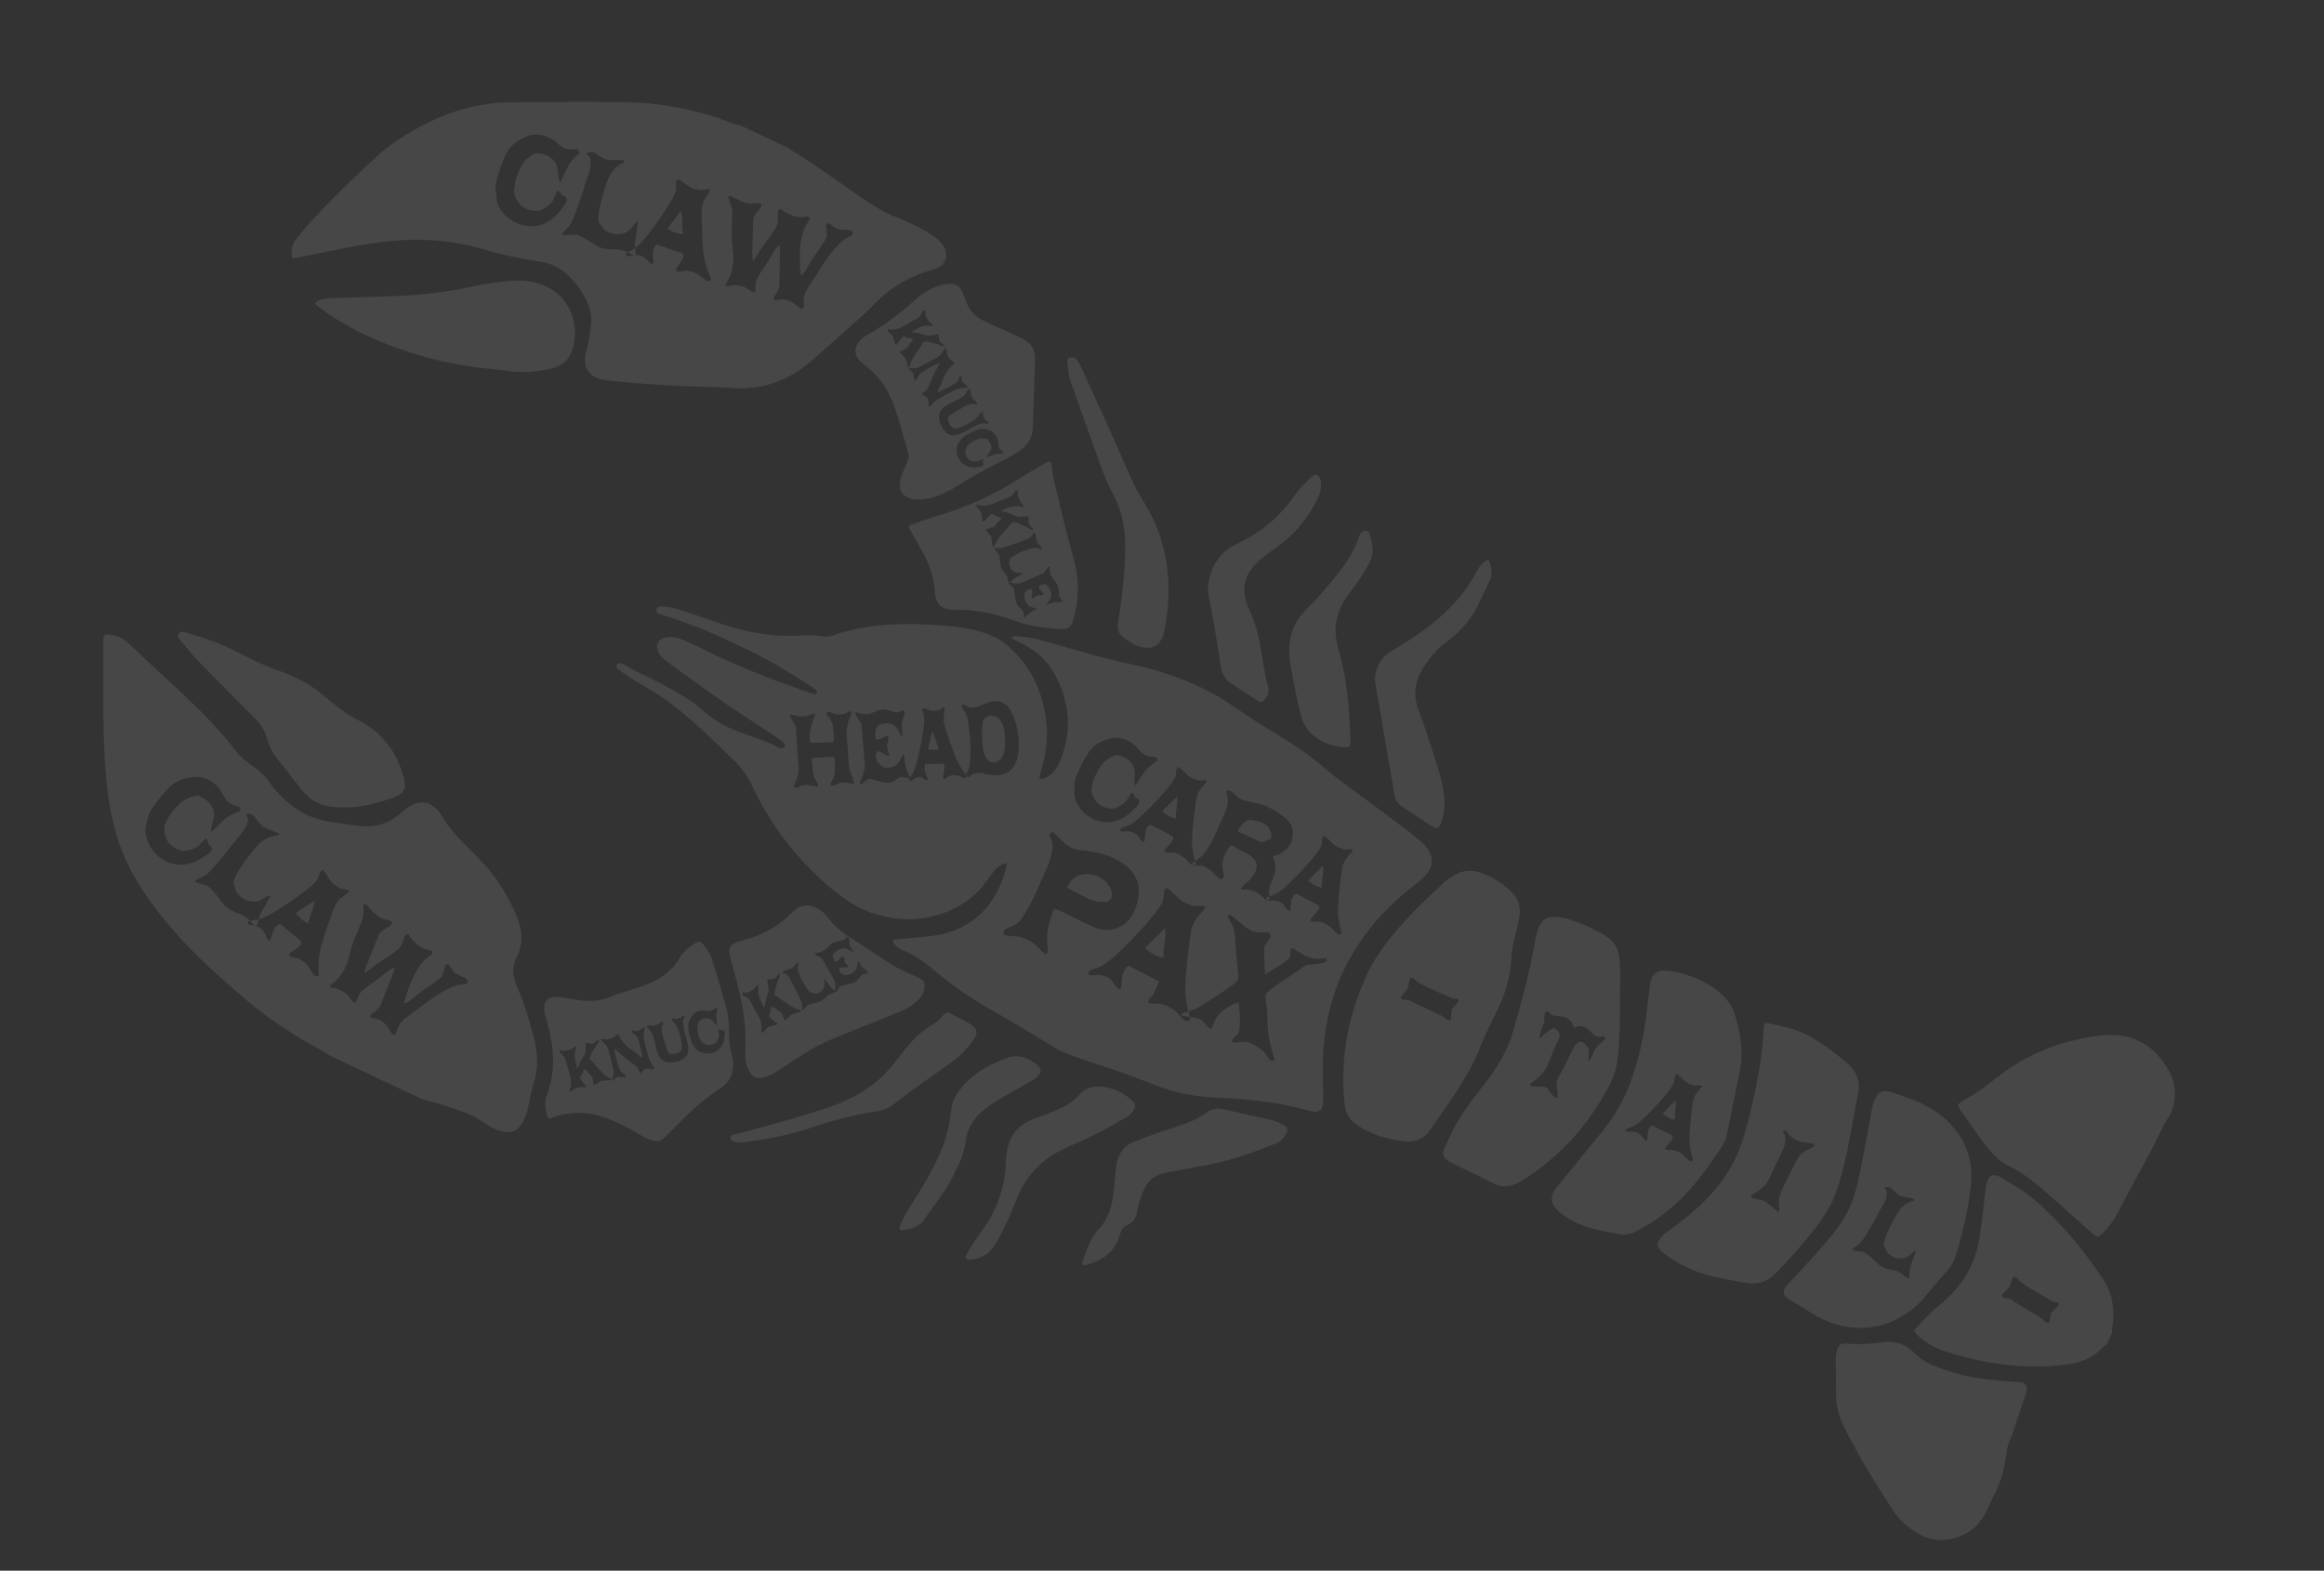<svg xmlns="http://www.w3.org/2000/svg" width="1305" height="882" viewBox="0 0 1305 882" fill="none"><rect x="0" y="0" width="1305" height="882" fill="#333333" stroke="none"/><path d="M379.979 130.906C381.574 131.396 382.828 131.559 383.678 131.279C383.316 129.97 383.068 127.934 383.068 125.43C383.213 123.184 382.956 120.82 382.357 118.135C381.229 120.402 378.106 123.478 374.805 128.567L377.443 129.915L379.979 130.906Z" fill="white" fill-opacity="0.1"></path><path d="M167.121 144.699C173.868 143.368 180.591 141.947 187.327 140.565C196.654 138.655 206.013 136.872 215.536 135.753C234.265 133.545 252.868 134.482 271.44 139.987C281.844 143.071 292.445 145.361 303.148 146.901C308.821 147.721 313.815 150.001 318.083 153.761C324.415 159.34 328.819 166.059 331.246 173.858C331.991 176.255 332.094 178.685 331.936 181.118C331.624 185.967 330.868 190.723 329.656 195.388C329.083 197.594 328.432 199.785 328.437 202.112C328.442 207.536 331.68 211.587 337.24 212.927C339.336 213.43 341.496 213.706 343.635 213.93C359.729 215.582 375.825 216.59 391.933 217.128C397.699 217.321 403.482 217.269 409.24 217.791C427.533 219.458 442.798 213.903 455.709 202.598C465.127 194.355 474.47 186.039 483.786 177.692C486.636 175.137 489.317 172.413 492.001 169.702C499.94 161.68 509.473 155.959 520.529 152.402C522.277 151.836 524.074 151.378 525.775 150.717C530.933 148.714 532.717 143.695 530.107 138.719C528.441 135.542 525.659 133.433 522.633 131.532C516.515 127.69 509.994 124.547 503.305 121.952C496.488 119.306 490.486 115.453 484.525 111.462C472.583 103.464 461.09 94.844 448.939 87.129C447.004 85.899 444.76 85.104 443.189 83.348C434.091 79.056 424.998 74.765 415.901 70.467C411.395 69.468 407.175 67.556 402.807 66.12C386.157 60.652 369.195 57.724 351.88 57.409C330.015 57.007 308.196 57.309 286.366 57.472C267.823 57.616 251.123 62.996 235.481 71.388C226.657 76.123 218.376 81.563 211.134 88.264C197.562 100.821 184.241 113.622 171.958 127.365C170.013 129.542 168.342 131.939 166.421 134.134C164.482 136.354 163.761 138.947 163.736 141.841C163.706 145.029 163.954 145.325 167.121 144.699ZM410.498 110.08L413.306 111.592C414.879 112.508 416.411 113.194 417.808 113.625C419.404 114.115 420.599 114.482 423.424 114.145L426.747 113.964C427.246 114.118 427.591 114.765 427.585 115.852L425.606 118.405C424.388 119.885 423.564 121.155 423.197 122.349L422.929 123.575L422.523 137.722C422.407 142.367 422.515 145.231 422.803 146.413C423.843 145.857 425.974 141.391 428.881 137.602L433.409 131.361C434.87 129.087 435.884 127.547 436.318 126.483C437.199 123.595 436.576 121.005 436.795 119.221C437.007 118.525 437.324 117.857 437.865 117.152C439.207 118.108 440.478 118.932 441.884 119.692L445.348 121.187C447.24 121.766 448.895 122.052 450.243 121.926L453.761 121.475C454.063 121.567 454.466 122.016 454.784 122.768L452.162 127.413L450.946 130.308C449.942 133.596 449.251 137.629 449.101 142.379C449.057 147.156 449.224 151.236 449.703 154.653C450.684 154.3 451.901 152.82 453.348 150.217C454.327 148.449 455.618 146.012 457.057 144.163L461.16 138.232C462.621 135.957 463.668 134.314 464.101 133.25C464.377 132.357 464.376 130.937 464.132 129.227C463.893 127.519 463.8 126.405 464.021 126.037C464.405 125.499 464.921 125.225 465.551 125.308L467.573 126.904C468.547 127.639 469.351 128.21 470.218 128.586C471.111 128.862 472.371 129.026 474.121 129.018L477.427 129.263C478.025 129.444 478.36 129.769 478.566 130.16C478.803 130.453 478.82 131.109 478.684 132.263C474.126 133.263 468.689 138.567 462.397 148.08L452.624 163.274L451.914 165.236C451.336 167.126 451.213 167.526 451.271 169.832L451.339 172.466C451.249 172.762 450.923 173.103 450.307 173.35C449.849 173.425 448.842 172.794 447.196 171.415C445.647 170.068 444.173 169.184 442.676 168.726C441.179 168.268 439.723 168.04 438.509 168.106L435.261 168.746L434.588 168.102L434.555 166.785L435.732 165.075C436.467 164.102 437.031 162.966 437.398 161.772C437.61 161.076 437.74 159.588 437.713 157.184L437.9 146.241C438.074 141.398 438.005 138.432 437.719 137.582C436.615 138.334 435.371 139.914 433.95 142.418L430.463 148.103L427.121 152.962L424.842 156.839C423.864 160.027 424.575 161.989 424.119 163.48C423.735 164.018 423.245 164.192 422.747 164.037L420.339 162.648L418.063 161.187C415.272 160.33 412.989 159.956 411.18 160.168L407.474 160.883L407.382 159.764L408.642 157.425C409.468 156.15 409.973 155.217 410.185 154.521C410.887 152.231 411.244 150.709 411.358 149.981C411.504 149.155 411.707 148.131 411.747 146.94C411.95 144.496 411.776 141.502 411.314 138.747C410.976 135.924 410.768 132.697 410.91 129.04L411.276 118.589C410.78 114.517 408.593 111.338 408.961 110.476C409.312 110.041 409.77 109.966 410.498 110.08ZM331.674 91.174C331.665 89.426 331.27 88.221 330.394 87.518C329.649 86.743 329.24 86.292 329.435 86.023C330.735 85.335 331.987 85.171 333.084 85.507C333.78 85.719 334.884 86.387 336.497 87.532C337.103 88.046 339.47 89.206 340.141 89.518L342.522 89.924L346.908 89.849L350.37 89.928L350.461 91.047C349.317 91.57 347.958 92.462 346.405 93.618C343.527 95.893 341.664 99.134 339.469 106.306C338.89 108.196 338.343 109.988 337.863 111.91C337.414 113.734 336.844 115.952 336.348 118.634C335.884 121.217 335.87 123.391 336.272 124.929L338.828 128.328C339.78 129.489 341.252 130.379 343.348 131.017C344.445 131.352 345.371 131.524 346.359 131.505C347.416 131.611 348.797 131.381 350.597 130.841C352.429 130.203 353.982 129.048 355.191 127.24C356.432 125.328 357.462 124.45 358.249 124.366L356.59 135.84C356.525 137.037 356.611 138.196 356.711 139.24C358.692 137.806 361.184 135.127 364.172 131.3C367.972 126.366 371.38 121.637 374.205 117.057C377.122 112.507 378.861 109.334 379.439 107.444C380.199 104.956 379.361 103.067 379.638 102.169C379.85 101.473 380.136 100.903 380.324 100.638C380.986 100.623 382.386 101.381 384.403 102.975C386.517 104.601 388.194 105.55 389.487 105.948L392.237 106.575C393.136 106.852 394.356 106.787 395.763 106.458C397.275 106.156 398.192 106.006 398.56 106.227C398.897 106.546 398.431 107.714 397.092 109.588C395.852 111.494 395.034 113.097 394.642 114.391L394.193 116.215C393.981 116.911 393.976 120.834 394.129 128.178C394.375 135.553 394.78 141.01 395.324 144.556C395.974 148.13 397.328 152.25 399.486 156.941C398.814 157.718 398.063 158.03 397.164 157.753C396.666 157.599 395.659 156.967 394.348 155.913C392.594 154.175 391.088 153.389 388.396 152.564C386.302 151.921 384.49 151.806 382.921 152.3C381.408 152.602 380.326 152.596 379.787 152.212L379.695 151.093L381.598 148.082C382.716 146.576 383.411 145.373 383.656 144.573C383.933 143.675 383.712 142.96 383.171 142.244L368.773 137.29L367.777 138.402C367.426 138.836 367.114 139.506 366.896 140.201L366.579 141.953L366.795 145.508L366.913 147.61C366.759 148.108 366.498 148.247 365.973 148.192C365.671 148.101 364.966 147.561 363.956 146.598L362.129 144.734L360.925 144.039L359.86 143.606C358.884 143.308 357.847 143.196 356.761 143.248C356.735 143.301 356.71 143.353 356.676 143.392C356.565 143.546 356.256 143.524 355.741 143.342C355.379 143.389 355.019 143.454 354.648 143.535C353.109 143.936 352.251 143.889 351.719 143.838L351.588 142.489C351.642 142.302 351.951 142.028 352.478 141.669C351.783 141.315 351.137 141.045 350.577 140.875L348.254 140.271C347.557 140.059 345.939 139.995 343.631 140.053C341.257 139.981 339.171 139.67 337.379 139.117C336.282 138.782 334.678 137.965 332.703 136.595L327.848 133.581L324.779 132.208C323.085 131.687 321.465 131.629 319.86 131.9L316.865 132.073C316.464 131.951 315.998 131.698 315.589 131.247L320.175 126.229C322.201 122.819 325.008 115.073 328.696 103.024L329.773 99.868L330.637 97.407C331.129 95.802 331.84 93.84 331.674 91.174ZM279.796 97.946C281.476 92.467 282.993 88.58 284.316 86.044C285.638 83.509 287.724 81.315 290.381 79.408C295.86 75.749 300.549 74.676 305.729 76.266C308.52 77.122 310.757 78.348 312.45 79.958L315.848 82.744L317.878 83.584C318.975 83.919 319.933 83.993 320.922 83.974L324.147 83.76C324.745 83.941 325.161 84.725 325.423 86.007C322.487 88.486 320.495 90.704 319.39 92.545L314.654 102.313C314.156 102.158 313.694 100.824 313.471 98.356C313.187 93.588 312.72 91.914 310.048 89.249C308.764 88.095 307.265 87.305 305.768 86.847L303.876 86.268L301.101 86.073C300.175 85.901 298.419 86.997 295.901 89.166C293.481 91.367 291.587 94.705 290.279 98.991L289.365 101.977L288.782 106.37C288.431 108.225 289.079 110.384 290.595 112.918C292.136 115.353 294.354 117.012 297.146 117.863C298.84 118.384 300.756 118.531 302.695 118.253C303.585 118.202 304.954 117.638 306.768 116.344C308.061 115.322 309.579 113.938 310.34 112.865L312.029 109.135C312.429 107.837 312.55 107.443 313.001 107.034C314.319 107.001 314.908 109.363 315.702 109.608C317.496 110.155 318.34 110.956 318.306 112.149C318.232 113.106 317.695 114.137 316.739 115.479L313.643 119.538C307.487 126.476 299.716 128.345 292.644 126.176C289.157 125.107 286.112 123.302 283.539 120.668C280.966 118.034 279.484 115.396 278.99 112.739L278.23 105.97C278.232 104.112 278.605 101.83 279.796 97.946Z" fill="white" fill-opacity="0.1"></path><path d="M299.971 607.358C302.624 598.778 301.837 589.966 299.457 581.179C296.936 571.888 294.135 562.647 290.181 553.738C287.624 547.971 287.525 542.612 290.3 537.113C293.853 530.072 293.41 522.527 290.371 515.095C285.359 502.836 278.468 491.576 268.703 481.941C264.58 477.877 260.575 473.701 256.577 469.521C253.5 466.305 250.891 462.767 248.644 458.982C242.996 449.462 235.584 448.021 227.235 454.763C226.04 455.728 224.937 456.794 223.734 457.745C217.387 462.745 210.04 464.92 201.53 463.736C194.586 462.772 187.595 462.188 180.73 460.517C172.322 458.471 165.192 454.192 159.056 448.25C156.047 445.336 153.301 442.212 150.937 438.804C148.7 435.589 145.99 432.89 142.597 430.716C138.691 428.217 135.15 425.163 132.387 421.562C117.201 401.816 98.036 385.655 79.895 368.568C77.245 366.073 74.608 363.57 71.943 361.083C68.283 357.667 63.989 356.02 59.011 356.342C58.689 357.027 58.362 357.711 58.04 358.396C58.049 362.743 58.075 367.094 58.061 371.435C57.991 392.275 57.693 413.103 59.379 434.002C60.559 448.653 62.819 463.185 68.267 477.24C74.901 494.358 85.809 509.211 98.052 523.195C109.739 536.542 122.973 548.507 136.575 560.065C147.715 569.534 159.659 577.952 172.367 585.376C176.456 587.762 180.907 589.557 184.654 592.505C202.107 600.741 219.558 608.983 237.016 617.22C246.039 619.634 255.004 622.264 263.685 625.801C267.613 627.4 270.963 630.007 274.559 632.176C277.039 633.673 279.614 634.81 282.418 635.433C286.88 636.42 290.34 635.131 292.668 631.563C294.48 628.789 295.678 625.735 296.365 622.482C297.44 617.413 298.437 612.324 299.971 607.358ZM89.852 481.599C86.965 479.374 84.745 476.614 83.266 473.242C81.786 469.871 81.326 466.885 81.798 464.227L83.464 457.627C84.134 455.908 85.282 453.901 87.762 450.68C91.263 446.141 94.05 443.037 96.18 441.127C98.309 439.218 101.037 437.897 104.193 437.044C110.611 435.543 115.376 436.189 119.669 439.493C121.981 441.271 123.646 443.212 124.66 445.307L126.863 449.104L128.471 450.604C129.378 451.303 130.249 451.709 131.182 452.037L134.277 452.973C134.774 453.358 134.888 454.234 134.68 455.523C131.055 456.81 128.413 458.188 126.73 459.523L118.857 466.999C118.443 466.683 118.482 465.267 119.139 462.876C120.556 458.311 120.7 456.586 119.137 453.151C118.341 451.622 117.211 450.355 115.974 449.403L114.407 448.193L111.88 447.033C111.073 446.543 109.046 446.953 105.926 448.099C102.889 449.309 99.94 451.768 97.202 455.317L95.297 457.795L93.205 461.703C92.225 463.316 92.075 465.562 92.599 468.463C93.187 471.281 94.683 473.615 96.995 475.393C98.4 476.472 100.141 477.29 102.051 477.708C102.9 477.972 104.382 477.923 106.534 477.351C108.105 476.851 110.012 476.085 111.105 475.348L113.998 472.449C114.825 471.375 115.077 471.045 115.645 470.821C116.888 471.253 116.611 473.667 117.271 474.177C118.759 475.325 119.267 476.37 118.812 477.47C118.406 478.34 117.538 479.119 116.172 480.039L111.841 482.75C103.641 487.092 95.712 486.114 89.852 481.599ZM193.491 502.764C191.662 504.113 190.331 505.327 189.504 506.4L188.441 507.945C187.993 508.526 186.617 512.19 184.172 519.119C181.812 526.106 180.262 531.358 179.532 534.866C178.884 538.443 178.703 542.769 179.075 547.922C178.17 548.412 177.357 548.442 176.619 547.869C176.204 547.553 175.486 546.607 174.629 545.157C173.594 542.915 172.463 541.647 170.236 539.933C168.501 538.596 166.843 537.847 165.2 537.765C163.679 537.514 162.666 537.13 162.294 536.583L162.601 535.503L165.445 533.355C167.021 532.336 168.095 531.451 168.605 530.792C169.179 530.049 169.228 529.298 168.967 528.442L157.228 518.746L155.91 519.436C155.427 519.718 154.9 520.236 154.453 520.812L153.537 522.341L152.491 525.742L151.862 527.756C151.546 528.17 151.252 528.205 150.774 527.974C150.527 527.785 150.056 527.028 149.445 525.766L148.39 523.377L147.506 522.298L146.663 521.515C145.854 520.894 144.923 520.425 143.891 520.089C143.852 520.126 143.806 520.168 143.762 520.198C143.604 520.304 143.323 520.177 142.906 519.825C142.554 519.745 142.188 519.672 141.811 519.621C140.226 519.453 139.439 519.111 138.968 518.875L139.317 517.564C139.434 517.411 139.818 517.257 140.443 517.113C139.917 516.543 139.409 516.061 138.941 515.701L136.981 514.323C136.405 513.876 134.91 513.253 132.732 512.498C130.534 511.596 128.688 510.573 127.205 509.427C126.299 508.727 125.084 507.396 123.713 505.421L120.226 500.895L117.838 498.529C116.432 497.45 114.944 496.823 113.344 496.51L110.48 495.616C110.15 495.364 109.798 494.964 109.58 494.398L115.643 491.312C118.74 488.833 124.092 482.566 131.786 472.586L133.901 470.01L135.575 468.01C136.591 466.69 137.948 465.105 138.731 462.552C139.339 460.912 139.392 459.648 138.822 458.681C138.4 457.694 138.174 457.132 138.448 456.944C139.907 456.758 141.136 457.039 142.043 457.739C142.619 458.186 143.42 459.195 144.524 460.834C144.911 461.527 146.718 463.446 147.238 463.973L149.324 465.189L153.451 466.662L156.666 467.955L156.359 469.035C155.11 469.121 153.518 469.479 151.653 470.014C148.161 471.134 145.274 473.514 140.695 479.451C139.491 481.018 138.343 482.504 137.217 484.132C136.153 485.682 134.837 487.557 133.431 489.893C132.088 492.145 131.312 494.179 131.146 495.757L132.345 499.836C132.825 501.258 133.894 502.604 135.628 503.941C136.535 504.641 137.342 505.131 138.277 505.453C139.231 505.922 140.6 506.192 142.475 506.317C144.411 506.363 146.277 505.823 148.042 504.557C149.873 503.203 151.154 502.746 151.92 502.941L146.331 513.094C145.853 514.193 145.52 515.302 145.247 516.319C147.603 515.671 150.879 514.044 155.027 511.51C160.319 508.227 165.177 504.997 169.43 501.697C173.763 498.46 176.501 496.106 177.712 494.535C179.302 492.472 179.18 490.41 179.754 489.667C180.201 489.092 180.664 488.657 180.937 488.474C181.562 488.691 182.61 489.889 183.933 492.095C185.34 494.364 186.576 495.837 187.646 496.662L190.004 498.215C190.748 498.789 191.913 499.16 193.346 499.341C194.868 499.592 195.78 499.772 196.049 500.103C196.251 500.552 195.404 501.478 193.491 502.764ZM261.917 552.687C257.299 552.021 250.337 555.078 241.101 561.764L226.602 572.552L225.25 574.139C224.04 575.703 223.787 576.034 223.032 578.215L222.165 580.705C221.976 580.951 221.556 581.154 220.889 581.169C220.432 581.079 219.715 580.133 218.652 578.268C217.675 576.461 216.606 575.115 215.369 574.163C214.132 573.211 212.848 572.484 211.683 572.113L208.419 571.571L208.012 570.73L208.445 569.488L210.148 568.301C211.178 567.648 212.104 566.784 212.867 565.794C213.314 565.219 213.952 563.871 214.775 561.613L218.801 551.434C220.674 546.96 221.645 544.16 221.679 543.263C220.382 543.58 218.658 544.62 216.45 546.467L211.187 550.562L206.352 553.934L202.855 556.764C200.818 559.402 200.793 561.485 199.84 562.726C199.294 563.092 198.774 563.086 198.359 562.77L196.595 560.62L194.977 558.456C192.665 556.677 190.658 555.523 188.89 555.083L185.17 554.451L185.477 553.371L187.479 551.63C188.699 550.73 189.504 550.03 189.946 549.453C191.409 547.558 192.278 546.253 192.641 545.614C193.068 544.892 193.621 544.001 194.074 542.906C195.123 540.69 196.016 537.828 196.552 535.086C197.235 532.324 198.171 529.231 199.589 525.856L203.608 516.202C204.577 512.213 203.644 508.476 204.297 507.795C204.781 507.507 205.237 507.597 205.876 507.96L207.971 510.363C209.118 511.77 210.313 512.954 211.471 513.844C212.792 514.859 213.783 515.622 216.548 516.306L219.722 517.304C220.136 517.62 220.228 518.354 219.844 519.366L217.09 521.059C215.428 522.02 214.209 522.919 213.446 523.909L212.767 524.962L207.406 538.058C205.666 542.366 204.751 545.086 204.613 546.292C205.783 546.143 209.349 542.71 213.403 540.175L219.837 535.926C222.002 534.31 223.496 533.222 224.279 532.38C226.122 529.986 226.448 527.343 227.28 525.75C227.727 525.175 228.254 524.656 229.01 524.191C229.931 525.558 230.832 526.776 231.878 527.98L234.597 530.599C236.165 531.804 237.612 532.657 238.922 533.012L242.375 533.829C242.622 534.018 242.846 534.586 242.875 535.399L238.79 538.826L236.632 541.113C234.532 543.835 232.467 547.371 230.663 551.764C228.938 556.218 227.66 560.097 226.907 563.463C227.952 563.477 229.607 562.52 231.884 560.59C233.425 559.277 235.486 557.45 237.483 556.228L243.412 552.119C245.578 550.503 247.139 549.338 247.919 548.489C248.493 547.745 248.989 546.419 249.365 544.737C249.741 543.054 250.048 541.974 250.385 541.707C250.931 541.341 251.514 541.263 252.075 541.564L253.403 543.771C254.057 544.801 254.612 545.622 255.288 546.273C256.032 546.846 257.15 547.441 258.786 548.048L261.791 549.44C262.284 549.818 262.488 550.239 262.544 550.679C262.665 551.031 262.45 551.649 261.917 552.687Z" fill="white" fill-opacity="0.1"></path><path d="M176.697 505.61C174.84 507.337 170.837 509.116 165.953 512.718L167.949 514.911L169.965 516.73C171.287 517.745 172.403 518.346 173.3 518.38C173.424 517.027 173.905 515.035 174.786 512.691C175.716 510.638 176.309 508.331 176.697 505.61Z" fill="white" fill-opacity="0.1"></path><path d="M1181.03 718.463C1170 701.898 1157.37 686.515 1141.96 673.324C1136.31 668.479 1129.69 664.891 1123.33 661.008C1119.68 658.784 1116.82 659.935 1115.69 663.792C1115.26 665.231 1115.13 666.777 1114.94 668.284C1113.85 676.978 1112.95 685.709 1111.67 694.37C1109.36 709.918 1101.81 722.603 1089.5 732.502C1084.69 736.366 1080.55 740.827 1076.34 745.24C1074.43 747.248 1074.53 747.642 1076.67 749.641C1081.16 753.844 1086.21 756.892 1092.23 758.832C1114.53 766.011 1137.02 769.094 1159.88 766.3C1168.08 765.297 1175.53 762.628 1180.94 756.442C1181.43 755.894 1182.21 755.597 1182.86 755.185C1183.94 752.9 1185.01 750.614 1186.09 748.328C1185.81 746.899 1186.14 745.546 1186.31 744.159C1187.41 735.214 1186.36 726.48 1181.03 718.463ZM1155.95 732.962C1155.49 733.73 1154.72 734.439 1153.7 735.262L1152.04 736.869C1150.96 738.693 1151.38 741.272 1150.64 742.516L1149.59 742.802L1148.56 742.455L1147.55 741.468C1147.33 740.948 1146.34 740.232 1144.64 739.223L1140.24 736.496L1134.74 733.241L1131.73 731.463C1130.41 730.686 1129.69 730.129 1129.61 729.955C1129.33 729.532 1128.62 729.239 1127.42 729.179L1125.06 728.689C1124.27 728.223 1124.05 727.702 1124.31 726.956L1126.2 724.964L1128.5 722.566L1130.18 717.342C1130.71 716.747 1131.47 716.942 1131.99 717.251C1132.78 717.717 1133.45 718.373 1134.01 719.219C1134.76 720.048 1136.88 721.556 1140.41 723.649L1142.37 724.809L1144.21 725.895L1145.79 726.823L1152.92 730.907L1154.32 731.222L1155.52 731.282C1156.18 731.673 1156.21 732.21 1155.95 732.962Z" fill="white" fill-opacity="0.1"></path><path d="M742.823 598.177C743.063 576.487 747.867 556.025 758.493 537.331C766.808 522.703 777.843 510.148 791.176 499.493C793.973 497.255 796.881 495.112 799.445 492.653C805.738 486.615 805.584 479.839 798.865 473.454C795.556 470.307 791.851 467.518 788.175 464.754C775.934 455.571 763.666 446.428 751.321 437.372C746.064 433.519 741.384 429.029 736.189 425.122C727.511 418.595 718.158 413.059 708.905 407.394C702.301 403.347 696.03 398.843 689.585 394.578C677.694 386.706 664.734 381.282 651.182 377.076C641.053 373.934 630.631 372.207 620.416 369.527C608.493 366.406 596.671 362.855 584.801 359.487C580.341 358.222 575.79 357.662 571.223 357.322C570.194 357.248 569.058 356.95 568.025 357.886C568.671 359.376 570.279 359.614 571.524 360.195C580.02 364.14 587.202 369.599 591.705 377.634C599.451 391.463 601.832 405.802 597.626 420.574C596.684 423.872 595.563 427.082 593.942 430.102C592.284 433.194 589.949 435.636 586.519 436.992C585.707 437.311 584.774 437.907 583.925 437.104C583.232 436.449 583.754 435.657 583.953 434.94C584.361 433.478 584.768 432.016 585.191 430.559C589.603 415.32 588.543 400.097 582.272 384.915C578.638 376.119 572.865 368.656 565.483 362.292C560.99 358.42 555.59 356.128 549.938 354.527C541.53 352.144 532.93 351.463 524.333 350.906C509.647 349.961 495.083 350.112 480.874 353.222C476.488 354.178 472.096 355.139 467.942 356.749C465.659 357.636 463.28 357.627 460.846 357.196C457.36 356.577 453.912 356.579 450.422 356.829C435.553 357.895 420.959 355.517 406.611 350.866C396.937 347.731 387.456 343.971 377.624 341.327C375.637 340.794 373.663 340.46 371.639 340.521C370.229 340.565 368.904 340.762 368.625 342.346C368.322 344.09 369.713 344.52 371.036 344.944C377.622 347.068 384.13 349.403 390.623 351.816C400.458 355.467 409.808 360.157 419.264 364.62C431.947 370.605 443.828 377.971 455.609 385.495C456.629 386.147 457.569 386.944 458.471 387.749C458.88 388.11 458.964 388.671 458.675 389.164C458.389 389.645 457.904 389.891 457.345 389.738C455.65 389.27 453.947 388.805 452.289 388.217C433.097 381.395 414.054 374.186 395.81 364.991C391.807 362.976 387.691 361.186 383.616 359.312C380.561 357.907 377.367 357.46 374.141 357.922C369.592 358.576 367.7 362.448 369.839 366.513C370.783 368.311 372.224 369.725 373.87 370.95C389.399 382.523 405.137 393.819 421.433 404.362C426.67 407.748 431.855 411.221 437.05 414.673C438.064 415.347 439.059 416.07 439.939 416.893C440.619 417.533 441.256 418.398 440.624 419.298C440.066 420.093 439.089 420.227 438.118 419.996C437.471 419.844 436.827 419.568 436.231 419.264C430.04 416.084 423.436 414.026 416.918 411.683C409.101 408.875 401.707 405.266 395.445 399.557C388.002 392.769 379.038 388.08 370.177 383.335C363.835 379.937 357.082 377.319 350.961 373.488C350.62 373.274 350.235 373.114 349.865 372.946C348.553 372.371 347.21 371.912 346.398 373.427C345.679 374.766 346.687 375.575 347.745 376.285C351.684 378.928 355.444 381.915 359.612 384.138C376.031 392.902 389.496 405.118 402.621 417.77C405.628 420.672 408.546 423.663 411.632 426.485C416.095 430.562 419.459 435.309 421.987 440.595C428.495 454.223 436.356 467.117 446.446 478.761C455.173 488.827 464.665 498.189 475.9 505.741C497.528 520.281 526.205 519.487 545.351 504.059C549.806 500.468 553.273 496.169 556.324 491.494C558.365 488.365 560.929 485.841 565.046 484.554C565.518 487.022 564.575 488.763 564.033 490.539C560.074 503.44 552.838 513.954 540.3 520.473C534.709 523.381 528.59 524.96 522.215 525.733C517.597 526.291 512.933 526.612 508.291 527.034C506.567 527.192 504.817 527.248 503.12 527.507C501.114 527.815 500.905 528.453 502.163 530.05C503.433 531.667 505.066 532.824 506.997 533.638C513.456 536.362 519.238 540.199 524.451 544.715C534.717 553.611 545.961 561.059 557.821 567.787C569.624 574.481 581.206 581.568 592.781 588.635C597.146 591.301 601.956 592.705 606.652 594.404C613.922 597.039 621.343 599.234 628.626 601.819C636.679 604.678 644.638 607.825 652.666 610.753C661.668 614.038 670.891 615.729 680.395 616.174C696.637 616.942 712.876 618.177 728.886 622.11C730.99 622.626 733.066 623.271 735.171 623.782C740.836 625.15 742.943 623.69 742.979 618.112C743.033 611.491 742.75 604.823 742.823 598.177ZM478.921 440.181L475.826 439.606C473.97 439.297 473.362 439.333 472.82 439.368C472.073 439.415 471.006 439.733 469.756 440.411L467.367 441.323C466.891 441.352 466.603 441.117 466.366 440.534C466.34 440.113 466.512 439.59 466.884 439.054C467.321 438.429 467.804 437.466 468.322 435.986C468.908 434.5 469.031 431.005 468.684 425.486C468.658 425.065 467.903 424.938 466.41 425.032L464.446 425.156L460.652 425.392L457.869 425.479C456.243 425.579 455.727 426.035 455.775 426.8L456.035 428.744C456.272 432.559 456.631 435.009 457.047 436.178C457.523 437.255 457.989 438.165 458.507 438.899C458.944 439.38 459.254 439.959 459.369 440.717C459.408 441.313 459.294 441.656 458.958 441.764L456.545 441.231C454.895 440.905 454.065 440.705 452.981 440.77C451.831 440.841 451.092 440.973 450.756 441.08C450.28 441.109 449.615 441.319 448.76 441.799L447.101 442.412C446.625 442.441 446.066 442.135 445.549 441.484C448.157 436.468 448.61 433.971 448.415 430.83L448.12 427.189L447.844 423.885L447.339 414.72L447.016 408.521C446.991 408.1 446.598 407.269 445.842 406.041L443.628 402.175C443.596 401.663 443.844 401.308 444.383 401.195L445.969 401.605L448.524 402.21L451.316 402.291C452.466 402.22 453.607 401.981 454.8 401.477L456.788 400.672L457.536 400.709L457.61 401.894C456.936 403.043 456.245 405.046 455.529 407.729C454.813 410.412 454.475 412.65 454.603 414.601C454.653 415.449 454.774 416.208 455.013 416.786C455.242 417.201 456.812 417.27 459.792 417.087L464.605 416.869C465.756 416.798 466.642 416.829 467.192 416.879L468.126 416.568L468.193 414.348L468.169 411.796L467.752 408.331C467.623 407.397 467.434 406.561 466.817 405.321C466.399 404.069 465.799 403.172 465.152 402.612C464.569 401.968 464.259 401.389 464.226 400.883C464.185 400.204 464.432 399.848 464.9 399.734C465.309 399.711 466.067 399.916 467.183 400.357L469.613 401.142L470.91 401.234L472.06 401.162C473.277 401.085 474.483 400.756 475.602 400.174L477.311 399.302L478.082 399.682C478.121 400.278 477.67 401.752 476.79 404.019C475.911 406.286 475.473 409.042 475.406 412.28C475.487 413.639 475.625 415.759 475.871 418.635C476.116 421.428 476.253 423.636 476.35 425.165C476.617 429.408 476.918 432.032 477.249 433.03L478.538 436.269C478.932 437.183 479.284 438.436 479.652 439.947L478.921 440.181ZM510.257 437.042L508.673 436.715C507.836 436.425 507.153 436.299 506.544 436.34C505.936 436.376 505.395 436.495 504.803 436.789C503.675 437.204 501.975 439.35 499.06 439.533C497.977 439.598 496.472 439.44 494.608 438.957L488.803 437.446C487.981 437.325 487.118 437.637 486.207 438.375L484.078 440.214C483.56 440.587 482.648 440.135 482.79 439.184C484.548 435.756 485.849 432.694 485.55 427.939L484.62 417.437L483.789 407.441C483.585 406.346 483.035 405.189 482.075 403.973C481.248 402.744 480.639 401.678 480.377 400.757C480.427 400.498 480.475 400.156 480.665 399.886L480.789 399.705C481.003 399.862 481.354 400.013 481.774 400.242C482.052 400.309 483.942 401.213 486.108 401.083C488.005 400.965 488.409 400.94 490.198 400.149L493.377 398.846L495.185 398.391C496.539 398.308 497.91 398.478 499.292 398.9L502.339 399.818L503.917 400.06C504.935 399.995 506.495 398.878 507.646 398.806L507.85 399.902C507.906 400.751 507.759 401.695 507.478 402.651L506.521 405.78L506.456 407.994L506.511 409.95L506.831 412.911C506.855 413.249 506.732 413.512 506.543 413.782C506.322 413.541 506.181 413.38 506.099 413.216C505.729 412.728 505.345 412.071 504.884 411.163C503.227 407.52 501.496 405.924 497.165 406.197C495.744 406.286 494.538 406.614 493.486 407.191C492.639 407.756 492.015 408.646 491.678 409.771C491.479 410.891 491.413 412.004 491.47 412.936C491.551 414.207 491.797 414.875 492.15 415.109L493.242 415.212C493.85 415.176 494.714 414.864 495.83 414.198L497.876 413.22C498.484 413.184 498.854 413.671 498.926 414.774C498.967 415.453 498.16 417.716 498.045 419.171L498.34 420.598L498.94 422.602L499.307 424.113C499.118 424.383 498.988 424.473 498.856 424.48C498.518 424.504 497.609 424.129 496.268 423.281C494.923 422.425 493.878 421.979 493.124 421.941C492.179 422.001 491.761 422.962 491.881 424.829C492.118 428.644 495.424 431.423 498.941 431.203C499.959 431.138 501.092 430.814 502.407 430.135C503.795 429.452 504.864 428.11 505.702 426.27C506.533 424.345 507.092 423.456 507.371 423.612C507.649 423.679 507.807 424.094 507.855 424.858L507.896 426.555L508.158 428.583L509.378 432.851C510.05 434.851 510.598 436.013 511.092 436.32C510.989 436.737 510.727 436.922 510.257 437.042ZM541.746 436.867C541.408 436.891 540.646 436.679 539.596 436.232C538.117 435.388 537.017 435.2 535.187 435.312C533.766 435.401 532.634 435.809 531.804 436.627C530.958 437.275 530.3 437.57 529.882 437.425L529.556 436.593L529.992 433.754C530.306 432.286 530.444 431.174 530.398 430.493C530.349 429.728 530.046 429.234 529.545 428.842L519.631 429.036L519.295 430.161C519.187 430.594 519.155 431.19 519.194 431.786L519.423 433.219L520.405 435.886L520.98 437.469C521.004 437.896 520.881 438.071 520.55 438.179C520.346 438.191 519.787 437.973 518.947 437.516L517.396 436.588L516.5 436.389L515.752 436.352C514.668 436.417 513.609 436.909 512.578 437.745C511.74 438.479 511.207 438.682 510.878 438.785L510.477 437.786C510.453 437.448 511.004 436.474 512.136 434.96C513.206 433.613 514.301 430.479 515.429 425.726C516.556 420.889 517.489 416.316 518.106 412.021C518.79 407.72 519.08 404.807 518.981 403.194C518.85 401.076 517.89 399.86 517.841 399.095C517.802 398.499 517.841 397.989 517.892 397.729C518.286 397.537 519.32 397.725 520.922 398.394C522.596 399.058 523.837 399.318 524.716 399.265L526.531 398.983C527.139 398.947 527.863 398.557 528.642 397.915C529.487 397.267 530.005 396.894 530.284 396.961C530.564 397.111 530.562 398.135 530.2 399.946C529.904 401.75 529.795 403.207 529.861 404.308L530.025 405.831C530.064 406.427 531 409.431 532.844 415.023C534.755 420.608 536.305 424.685 537.486 427.25C538.732 429.814 540.538 432.596 542.973 435.597C542.732 436.38 542.353 436.831 541.746 436.867ZM560.087 435.303C557.985 435.432 556.077 435.299 554.487 434.882L551.038 434.072L549.067 434.022C547.917 434.094 546.914 434.328 546.126 434.802L543.785 436.478C543.447 436.502 542.99 435.761 542.43 434.347C544.822 432.412 545.37 424.878 544.799 415.72L544.194 409.465C544.096 407.852 543.844 406.082 543.383 404.067C543.08 402.466 542.581 401.051 541.899 399.901L540.078 396.86C540.03 396.096 540.283 395.742 540.751 395.628C541.227 395.599 541.713 395.821 542.352 396.208L544.117 397.204L546.163 397.332C547.313 397.261 548.923 396.902 551.37 395.815L555.551 394.195L556.692 393.956L557.974 393.789C561.834 393.546 565.316 394.951 567.768 399.311C568.777 401.292 569.678 403.707 570.614 406.8C571.416 409.816 571.873 412.771 572.06 415.738L572.123 419.993C572.138 421.269 571.885 422.73 571.636 424.109C570.365 431.168 566.524 434.902 560.087 435.303ZM605.999 432.216C608.291 427.384 610.218 423.989 611.787 421.826C613.35 419.661 615.578 417.919 618.293 416.512C623.855 413.869 628.331 413.516 632.905 415.681C635.365 416.847 637.274 418.289 638.615 419.996L641.379 423.029L643.142 424.078C644.111 424.539 644.984 424.733 645.902 424.849L648.913 425.088C649.44 425.339 649.721 426.117 649.787 427.336C646.737 429.229 644.599 431.012 643.322 432.56L637.622 440.944C637.185 440.734 636.939 439.438 637.06 437.126C637.444 432.681 637.237 431.076 635.13 428.245C634.099 427.003 632.82 426.076 631.497 425.451L629.828 424.658L627.289 424.104C626.457 423.821 624.685 424.593 622.067 426.262C619.534 427.971 617.335 430.798 615.544 434.578L614.295 437.216L613.162 441.198C612.589 442.865 612.896 444.946 613.952 447.49C615.048 449.95 616.873 451.778 619.339 452.946C620.836 453.652 622.585 454.052 624.414 454.058C625.243 454.128 626.586 453.794 628.436 452.84C629.769 452.071 631.36 450.997 632.209 450.107L634.274 446.89C634.816 445.748 634.98 445.394 635.453 445.08C636.676 445.229 636.9 447.49 637.601 447.822C639.186 448.575 639.858 449.426 639.659 450.522C639.46 451.393 638.825 452.28 637.763 453.393L634.352 456.73C627.724 462.307 620.295 462.987 614.046 460.028C610.969 458.57 608.398 456.492 606.38 453.708C604.362 450.923 603.347 448.29 603.25 445.766L603.46 439.411C603.72 437.698 604.371 435.643 605.999 432.216ZM613.823 520.521L604.841 516.123L598.241 512.853L595.507 511.556L593.015 510.666C592.303 510.331 591.83 510.396 591.435 510.932L589.514 517.442C588.465 520.582 587.946 523.826 587.895 527.003L588.527 534.573L587.615 535.885C586.727 535.61 585.232 534.467 583.186 532.332C581.139 530.197 578.988 528.597 576.727 527.53L572.752 526.085L568.034 525.599C566.034 525.524 564.794 525.371 564.199 525.09C563.366 524.694 563.171 523.88 563.794 522.569C564.074 521.974 565.297 521.241 567.572 520.429C569.852 519.618 571.762 518.343 573.198 516.548L577.18 510.288L581.077 502.68L586.742 489.801C588.715 485.642 589.27 484.16 590.294 479.848C591.123 477.478 591.314 475.238 590.799 473.25L589.178 468.995C589.854 467.568 590.669 467.084 591.556 467.358L596.671 472.541C598.409 474.092 600.025 475.291 601.453 475.968C603.234 476.813 605.07 477.242 607.015 477.438C609.015 477.513 611.853 477.985 615.573 478.73C619.415 479.531 622.678 480.641 625.65 482.048C635.635 486.774 641.446 494.182 638.87 505.765C638.333 508.128 637.67 510.138 636.823 511.922C634.459 516.914 631.058 520.1 626.492 521.429C622.107 522.7 617.863 522.439 613.823 520.521ZM739.46 541.33L733.702 541.803L719.432 551.336C714.851 554.55 711.956 556.667 710.982 557.803C710.58 558.343 710.549 559.637 710.772 561.927C711.238 564.328 711.611 568.143 711.717 573.137C711.821 578.136 712.323 582.299 713.165 585.751L715.844 595.457C714.676 595.778 713.789 595.794 713.315 595.569L710.527 591.629C709.738 590.529 708.42 589.319 706.628 588.18L703.584 586.304C700.849 585.007 698.369 584.706 696.089 585.226C693.802 585.745 692.507 585.713 692.082 585.075C691.9 584.844 691.833 584.376 691.992 583.725L693.775 581.807L695.679 579.945C695.991 578.056 696.236 575.699 696.233 572.934C696.356 570.522 696.098 566.761 695.433 562.952C692.569 563.775 689.887 565.126 687.399 567.001C684.796 569.112 683.299 570.731 681.946 573.585C681.216 575.127 680.715 576.494 680.562 577.732L679.14 577.347C677.834 576.727 676.541 574.227 674.81 572.968L673.436 572.175C672.203 571.592 670.158 571.327 668.125 571.037C668.256 571.509 668.381 571.98 668.527 572.462C667.542 573.305 666.55 573.565 665.481 573.054C664.885 572.774 663.749 571.801 662.299 570.237C660.423 567.744 658.691 566.49 655.477 564.967C652.979 563.785 650.736 563.303 648.681 563.64C646.741 563.741 645.386 563.533 644.784 562.961L644.871 561.545L647.797 558.134L650.824 551.133L633.748 542.321L632.305 543.529C631.789 544.009 631.271 544.785 630.881 545.618L630.162 547.749L629.787 552.226L629.549 554.875C629.268 555.47 628.915 555.596 628.265 555.432C627.907 555.261 627.128 554.459 626.036 553.066L624.099 550.403L622.72 549.313L621.468 548.576C619.566 547.675 617.384 547.369 614.976 547.536C612.982 547.753 611.917 547.545 611.267 547.38L611.348 545.673C611.573 545.2 613.264 544.4 616.359 543.395C619.224 542.566 623.512 539.364 629.103 534.012C634.755 528.545 639.879 523.26 644.237 518.052C648.716 512.899 651.46 509.257 652.532 506.999C653.939 504.029 653.237 501.513 653.742 500.444C654.138 499.612 654.594 498.957 654.881 498.653C655.708 498.752 657.325 499.951 659.548 502.316C661.893 504.736 663.813 506.223 665.355 506.959L668.68 508.239C669.75 508.745 671.281 508.892 673.105 508.737C675.045 508.636 676.223 508.614 676.643 508.955C677.008 509.417 676.21 510.788 674.196 512.888C672.298 515.042 670.989 516.895 670.251 518.441L669.357 520.634C668.961 521.465 668.245 526.362 667.087 535.564C666.052 544.816 665.553 551.711 665.586 556.236C665.703 559.676 666.263 563.57 667.312 567.947L672.305 566.256L686.814 556.832C691.741 553.496 694.466 551.44 694.971 550.372C695.423 549.419 695.448 547.833 695.164 545.663L694.356 538.153L693.677 528.522C693.587 527.173 693.442 525.939 693.364 524.883C693.208 523.06 692.942 521.771 692.693 521.072C692.255 519.851 691.577 518.507 690.545 516.999C689.689 515.431 689.313 514.379 689.598 514.081C690.183 513.773 690.887 513.821 691.483 514.102L695.255 517.199L699.75 520.929L702.253 522.408C704.039 523.255 706.162 523.676 708.519 523.631L712.223 523.49C713.304 524.585 713.795 525.4 713.345 526.347L711.75 528.794L710.381 530.761L709.772 532.655L710.318 547.17L718.334 542.241C721.06 540.476 723.031 539.081 724.066 537.825C724.864 536.454 724.056 534.768 724.957 532.868C725.182 532.394 725.651 532.322 726.367 532.664L728.573 534.148L731.969 536.193C735.178 537.715 737.724 538.484 739.784 538.444L744.54 537.928C745.021 538.444 745.086 538.917 744.927 539.568C744.561 540.401 742.689 540.964 739.46 541.33ZM751.222 524.557C750.78 524.346 749.938 523.628 748.867 522.471C747.479 520.627 746.194 519.699 743.818 518.572C741.969 517.696 740.308 517.344 738.791 517.591C737.356 517.665 736.353 517.514 735.908 517.089L735.976 516.042L738.143 513.514C739.381 512.271 740.181 511.255 740.52 510.551C740.893 509.761 740.791 509.065 740.385 508.331L727.749 501.809L726.68 502.7C726.297 503.056 725.915 503.63 725.623 504.246L725.091 505.823L724.814 509.136L724.638 511.097C724.427 511.538 724.171 511.631 723.688 511.51C723.424 511.388 722.845 510.792 722.037 509.763L720.599 507.794L719.578 506.988L718.649 506.442C717.242 505.777 715.626 505.548 713.846 505.673C712.369 505.836 711.582 505.677 711.098 505.556L711.107 505.411C710.639 505.14 709.961 504.607 709.072 503.841C707.694 502.432 706.499 501.544 705.439 501.047C703.153 499.962 701.139 499.44 699.483 499.521C698.009 499.678 697.178 499.614 696.823 499.231C696.551 498.888 697.529 497.735 699.84 495.814C702.19 493.808 703.679 492.039 704.468 490.363L705.302 488.605L705.643 486.291C706.001 484.633 704.269 481.231 699.258 478.857L697.235 477.9C696.444 477.527 695.689 477.063 694.766 476.519L692.419 474.873L691.327 474.676L689.877 476.142C689.365 476.76 688.82 477.688 688.196 479.004L686.878 482.47C686.597 483.521 685.862 485.755 686.906 489.906C687.234 491.028 687.303 492.028 687.013 492.864C686.598 493.744 685.945 493.975 684.982 493.515C684.545 493.306 683.613 492.546 682.408 491.224C681.203 489.902 680.139 488.966 679.257 488.332L677.009 486.943C675.429 486.191 673.984 485.83 672.721 485.99L669.81 486.227L669.56 485.871C669.467 485.841 669.37 485.803 669.275 485.761C668.838 485.551 667.99 484.832 666.919 483.675C665.531 481.831 664.246 480.902 661.87 479.776C660.021 478.9 658.36 478.547 656.844 478.795C655.409 478.868 654.406 478.718 653.96 478.293L654.028 477.245L656.195 474.718C657.434 473.474 658.233 472.459 658.572 471.754C658.945 470.964 658.843 470.269 658.437 469.535L645.801 463.012L644.732 463.904C644.349 464.259 643.967 464.834 643.675 465.45L643.143 467.027L642.866 470.34L642.69 472.3C642.479 472.742 642.224 472.835 641.74 472.714C641.476 472.591 640.898 471.996 640.09 470.967L638.651 468.998L637.631 468.191L636.702 467.646C635.295 466.981 633.678 466.752 631.898 466.877C630.422 467.04 629.634 466.881 629.15 466.76L629.209 465.497C629.379 465.145 630.624 464.554 632.915 463.811C635.036 463.201 638.206 460.825 642.343 456.867C646.526 452.82 650.311 448.912 653.543 445.06C656.859 441.248 658.887 438.554 659.681 436.88C660.719 434.684 660.201 432.82 660.58 432.032C660.872 431.416 661.212 430.931 661.425 430.708C662.034 430.779 663.234 431.668 664.878 433.419C666.613 435.206 668.029 436.312 669.172 436.854L671.631 437.801C672.421 438.174 673.56 438.283 674.905 438.168C676.34 438.095 677.21 438.075 677.521 438.334C677.792 438.677 677.201 439.688 675.709 441.244C674.307 442.842 673.332 444.208 672.796 445.351L672.134 446.971C671.842 447.587 671.311 451.213 670.457 458.015C669.692 464.863 669.32 469.963 669.348 473.309C669.451 476.259 669.99 479.668 671.027 483.551C671.592 483.113 672.286 482.638 673.155 482.102C675.735 480.53 678.814 476.064 682.314 468.683C682.815 467.631 683.563 466.045 684.476 463.894C685.39 461.742 686.137 460.162 686.598 459.194C688.097 456.03 688.959 453.533 689.27 451.738C689.711 449.901 689.588 448.336 689.079 446.912C688.703 445.659 688.599 444.744 688.979 444.175C689.404 443.73 689.969 443.677 690.76 444.05C691.813 444.551 692.036 444.763 693.421 446.168C694.748 447.227 695.415 447.869 695.465 447.995L696.567 448.627C697.8 449.211 700.165 449.903 703.665 450.696L709.219 451.928L710.009 452.301L711.636 452.965C715.067 454.587 718.154 456.48 721.036 458.816C723.961 461.057 725.582 463.548 725.86 466.373C726.139 469.193 725.839 471.423 724.965 473.265C723.173 477.045 719.098 479.959 714.722 480.789L715.752 484.291C716.12 485.328 716.28 486.59 716.183 488.156C716.076 489.288 715.513 491.39 714.487 494.24C713.321 496.698 713.039 497.749 712.68 499.413C712.503 500.539 712.752 502.143 712.837 503.331C713.387 503.108 714.061 502.865 714.87 502.604C716.991 501.994 720.161 499.617 724.297 495.659C728.481 491.613 732.266 487.705 735.498 483.853C738.814 480.041 740.841 477.347 741.636 475.673C742.674 473.477 742.156 471.612 742.535 470.824C742.826 470.208 743.167 469.723 743.379 469.501C743.989 469.572 745.189 470.461 746.832 472.212C748.567 473.999 749.983 475.104 751.126 475.646L753.585 476.593C754.376 476.966 755.514 477.076 756.859 476.961C758.294 476.887 759.165 476.867 759.476 477.126C759.747 477.47 759.156 478.481 757.664 480.037C756.261 481.634 755.287 483 754.75 484.144L754.088 485.764C753.796 486.38 753.266 490.005 752.412 496.807C751.646 503.656 751.274 508.755 751.303 512.101C751.42 515.494 752.115 519.482 753.479 524.107C752.749 524.744 752.013 524.93 751.222 524.557Z" fill="white" fill-opacity="0.1"></path><path d="M616.983 492.347C613.532 490.713 610.176 490.431 606.838 491.325C603.56 492.099 600.962 494.507 599.104 498.429L604.578 501.316L609.459 503.916C614.095 506.114 616.697 506.761 621.987 506.355L623.258 505.215L624.061 504.141C625.415 501.282 622.933 495.162 616.983 492.347Z" fill="white" fill-opacity="0.1"></path><path d="M742.906 485.961C741.556 487.904 738.255 490.323 734.515 494.58L736.771 496.184L738.976 497.443C740.383 498.108 741.523 498.437 742.345 498.286C742.19 497.026 742.235 495.114 742.576 492.8C743.007 490.747 743.092 488.526 742.906 485.961Z" fill="white" fill-opacity="0.1"></path><path d="M564.299 413.578C564.21 412.134 564.063 410.953 563.794 409.858L563.318 407.674C562.976 406.584 562.434 405.512 561.761 404.531C560.622 402.64 558.19 401.771 556.022 401.907C553.518 402.061 552.071 403.942 551.658 406.012L551.442 410.199L551.537 414.965L551.91 419.798C551.958 420.563 552.237 421.737 552.482 422.405L553.318 424.909C553.95 426.318 555.032 427.271 556.502 427.946L558.358 428.255C560.526 428.12 562.302 426.135 562.845 424.993L563.798 422.804C564.101 422.191 564.268 420.56 564.376 417.913L564.299 413.578Z" fill="white" fill-opacity="0.1"></path><path d="M709.189 462.249C707.519 461.456 707.255 461.333 704.193 460.743C702 460.138 700.182 460.567 698.598 461.862C697.79 462.662 696.006 464.834 695.118 466.028C695.047 466.637 695.272 467.068 695.888 467.36L697.689 468.105L699.663 468.936L705.206 471.562C707.14 472.478 708.454 472.888 709.02 472.829C709.626 472.686 711.222 472.045 713.855 470.812C714.241 466.362 712.356 463.748 709.189 462.249Z" fill="white" fill-opacity="0.1"></path><path d="M660.965 447.161C659.615 449.103 656.315 451.523 652.574 455.78L654.83 457.384L657.035 458.643C658.443 459.308 659.583 459.637 660.404 459.485C660.249 458.225 660.294 456.313 660.635 453.999C661.074 451.942 661.152 449.725 660.965 447.161Z" fill="white" fill-opacity="0.1"></path><path d="M654.252 520.903C652.425 523.532 647.966 526.801 642.908 532.554L645.958 534.727L648.936 536.426C650.838 537.327 652.376 537.766 653.488 537.566C653.277 535.865 653.334 533.276 653.799 530.148C654.392 527.368 654.504 524.367 654.252 520.903Z" fill="white" fill-opacity="0.1"></path><path d="M523.308 410.592C523.167 412.644 522.007 415.868 521.223 420.687L523.146 420.99L524.918 421.053C526.002 420.988 526.8 420.765 527.25 420.315C526.717 419.412 526.078 417.918 525.486 415.999C525.03 414.234 524.31 412.488 523.308 410.592Z" fill="white" fill-opacity="0.1"></path><path d="M830.906 588.738C833.794 581.209 837.546 574.019 841.048 566.74C845.522 557.431 848.392 547.707 848.777 537.207C848.986 531.579 850.803 526.255 851.969 520.814C852.446 518.589 852.908 516.354 853.246 514.093C854.06 508.642 852.167 503.825 847.907 500.008C842.969 495.576 837.471 491.896 830.95 489.884C826.276 488.439 821.934 488.709 817.785 490.799C815.34 492.034 813.091 493.539 811.121 495.361C798.385 507.126 785.855 519.08 775.825 533.177C772.372 538.03 769.326 543.115 766.962 548.603C756.775 571.342 752.277 595.217 755.121 620.622C755.71 625.896 758.403 629.473 762.926 632.353C770.789 637.357 779.4 639.894 788.484 640.85C794.681 641.505 799.566 639.75 803.01 634.568C809.094 625.421 815.83 616.676 821.46 607.25C825.009 601.308 828.396 595.283 830.906 588.738ZM816.918 564.903L815.438 566.681C814.56 568.606 815.249 571.13 814.649 572.446L813.632 572.843L812.569 572.605L811.459 571.734C811.18 571.241 810.119 570.631 808.319 569.816L803.655 567.568L797.84 564.918L794.654 563.467C793.268 562.837 792.482 562.353 792.394 562.193C792.07 561.801 791.333 561.584 790.131 561.653L787.729 561.414C786.898 561.036 786.619 560.542 786.804 559.768L788.466 557.588L790.5 554.961L791.613 549.588C792.073 548.939 792.86 549.057 793.416 549.309C794.247 549.687 794.988 550.272 795.629 551.056C796.459 551.8 798.725 553.075 802.459 554.783L804.533 555.729L806.475 556.612L808.137 557.367L815.664 560.673L817.096 560.836L818.299 560.767C818.991 561.085 819.084 561.612 818.899 562.386C818.539 563.192 817.841 563.979 816.918 564.903Z" fill="white" fill-opacity="0.1"></path><path d="M967.21 643.361C968.479 641.415 969.281 639.353 969.733 637.086C972.17 624.904 974.639 612.737 977.098 600.562C979.246 589.932 977.183 579.417 973.964 569.014C972.64 564.736 969.805 561.092 966.335 557.945C962.8 554.733 958.646 552.436 954.861 550.336C949.151 548.098 943.839 546.083 938.149 545.307C930.573 544.267 927.476 546.296 926.459 553.493C925.817 558.018 925.424 562.585 924.872 567.129C923.146 581.296 920.322 595.181 915.308 608.492C911.627 618.258 906.357 627.145 899.777 635.274C891.244 645.809 882.591 656.26 874.071 666.81C869.834 672.056 870.639 676.487 876.28 681.11C882.535 686.237 889.874 688.925 897.577 690.768C901.128 691.617 904.759 692.09 908.31 692.938C912.274 693.883 915.658 692.972 919.02 691.267C930.747 685.334 940.613 677.303 949.105 667.716C955.841 660.101 961.676 651.836 967.21 643.361ZM948.736 651.892C948.345 651.713 947.586 651.082 946.626 650.067C945.37 648.441 944.221 647.63 942.101 646.654C940.452 645.896 938.967 645.595 937.625 645.835C936.348 645.914 935.456 645.793 935.057 645.416L935.105 644.488L937.003 642.221C938.09 641.103 938.791 640.192 939.08 639.564C939.408 638.857 939.308 638.244 938.938 637.597L927.641 631.934L926.7 632.741C926.362 633.061 926.031 633.578 925.78 634.128L925.322 635.535L925.112 638.481L924.974 640.226C924.793 640.622 924.564 640.704 924.134 640.604C923.897 640.494 923.376 639.973 922.654 639.067L921.356 637.33L920.446 636.623L919.617 636.145C918.359 635.567 916.922 635.379 915.34 635.515C914.03 635.674 913.33 635.544 912.902 635.438L912.942 634.312C913.084 634 914.19 633.461 916.219 632.774C918.097 632.207 920.891 630.069 924.527 626.507C928.201 622.865 931.526 619.357 934.353 615.896C937.259 612.474 939.036 610.058 939.724 608.563C940.625 606.597 940.145 604.95 940.471 604.248C940.722 603.699 941.02 603.262 941.208 603.063C941.75 603.122 942.825 603.901 944.305 605.438C945.865 607.013 947.141 607.975 948.161 608.444L950.357 609.263C951.065 609.59 952.074 609.672 953.272 609.554C954.549 609.474 955.319 609.451 955.599 609.673C955.84 609.973 955.329 610.88 954.021 612.277C952.791 613.713 951.944 614.935 951.473 615.96L950.904 617.409C950.653 617.958 950.216 621.182 949.528 627.24C948.919 633.331 948.641 637.869 948.702 640.845C948.841 643.858 949.501 647.394 950.76 651.494C950.095 652.042 949.445 652.215 948.736 651.892Z" fill="white" fill-opacity="0.1"></path><path d="M940.945 617.685C939.765 619.429 936.859 621.609 933.576 625.429L935.596 626.829L937.566 627.926C938.824 628.505 939.841 628.783 940.57 628.643C940.419 627.526 940.438 625.826 940.719 623.763C941.087 621.93 941.136 619.96 940.945 617.685Z" fill="white" fill-opacity="0.1"></path><path d="M1025.88 680.082C1026.91 678.347 1027.92 676.598 1028.65 675.351C1032.67 665.823 1035.19 656.41 1037.16 646.852C1039.41 635.931 1041.28 624.921 1043.39 613.966C1044.67 607.272 1042.76 601.577 1037.13 596.859C1030.39 591.196 1023.37 585.886 1015.62 581.61C1008.61 577.742 1000.83 576.334 993.181 574.635C990.864 574.121 990.587 574.451 990.415 577.502C989.954 585.786 988.994 593.986 987.566 602.118C985.243 615.377 982.317 628.495 978.185 641.244C974.077 653.928 966.769 664.826 957.282 674.324C951.329 680.286 944.735 685.552 937.818 690.468C936.035 691.734 934.232 692.984 932.855 694.665C929.809 698.394 930.13 700.627 934.247 703.743C942.461 709.964 951.547 714.348 961.606 716.738C967.538 718.152 973.546 719.071 979.511 720.245C986.49 721.619 992.264 719.908 996.885 715.231C1000.64 711.433 1004.26 707.504 1007.79 703.505C1014.34 696.093 1020.79 688.58 1025.88 680.082ZM1018.59 643.669C1018.4 644.056 1017.31 644.665 1015.18 645.621C1013.05 646.576 1011.49 647.726 1010.45 649.037C1009.32 650.695 1008.26 652.584 1005.6 657.824C1005.1 658.828 1004.35 660.29 1003.45 662.261C1002.55 664.232 1001.89 665.538 1001.46 666.385C1000.36 668.542 999.576 670.668 998.991 672.402C998.756 673.252 998.751 674.606 998.934 676.347C999.196 678.126 999.228 679.402 999.028 680.367L997.675 679.971L994.977 677.635C993.629 676.471 992.278 675.3 991.279 674.795C990.124 674.208 988.886 673.777 987.645 673.54L984.204 672.862C983.738 672.628 983.399 672.16 983.126 671.348C989.373 667.63 991.9 665.132 993.619 661.742L995.537 657.385L997.883 652.372L999.053 650.056C1001.36 645.506 1002.57 642.344 1002.62 640.527C1002.78 638.675 1002.32 637.088 1001.17 635.726C1001.41 635.071 1001.76 634.76 1002.26 634.726C1002.8 634.809 1003.19 634.999 1003.3 635.348L1004.98 637.56C1005.68 638.299 1006.98 639.352 1008.3 640.016C1009.92 640.837 1011.31 641.344 1014.17 641.633C1016.84 641.918 1018.23 642.236 1018.57 642.504C1018.75 642.971 1018.75 643.362 1018.59 643.669Z" fill="white" fill-opacity="0.1"></path><path d="M909.024 588.21C909.935 573.829 909.717 559.371 909.778 544.932C909.789 542.384 909.541 539.809 909.262 537.256C908.736 532.489 906.293 528.747 902.12 525.847C899.304 523.889 896.215 522.523 893.179 521.022C889.182 518.938 884.901 517.578 880.666 516.153C878.631 515.466 876.452 515.101 874.321 514.892C869.057 514.363 866.051 516.138 864.078 520.699C862.655 523.978 862.226 527.535 861.586 531.013C858.554 547.495 854.194 563.6 849.544 579.634C846.505 590.113 840.883 599.192 834.294 607.781C828.903 614.807 823.283 621.667 818.777 629.316C815.754 634.448 813.365 639.877 810.865 645.252C809.661 647.831 810.367 649.881 812.859 651.695C814.049 652.557 815.442 653.183 816.773 653.846C823.819 657.358 831.063 660.453 837.983 664.245C843.674 667.366 849.175 666.382 854.251 663.221C862.152 658.303 869.455 652.683 876.144 646.376C887.549 635.618 896.444 623.094 903.767 609.424C907.316 602.785 908.554 595.646 909.024 588.21ZM899.876 584.852L897.766 586.731L896.084 588.717L895.021 590.604L894.407 592.13L893.87 593.499C893.396 594.517 892.765 595.274 891.888 595.725L892.041 593.131L892.315 590.688C892.405 589.871 892.071 588.954 891.294 587.738C890.683 586.791 889.724 585.776 888.784 585.34C886.586 584.325 885.161 585.757 883.503 588.512L880.584 594.4L879.493 596.753C878.44 599.028 877.455 600.954 876.531 602.333L874.771 605.518C874.372 606.384 874.128 607.314 874.047 608.323C873.911 610.264 875.098 613.666 874.673 616.235L873.947 616.566C873.718 616.648 873.4 616.505 873.007 616.13C872.606 615.758 872.328 615.531 872.129 615.343C871.688 614.855 871.008 614.061 870.158 612.808C869.387 611.593 868.588 610.845 867.88 610.517C866.784 610.2 865.623 610.044 864.346 610.123L860.245 610.131C859.817 610.024 859.537 609.803 859.256 609.386C859.128 609.038 859.274 608.728 859.613 608.408C862.374 606.35 864.374 604.709 865.688 603.313C866.805 601.925 868.075 600.222 868.833 598.574L870.957 593.366L872.902 588.549L873.627 586.981L874.469 585.373C876.875 580.582 875.445 579.349 873.463 577.669C872.444 577.195 871.1 577.623 869.404 579.031L864.573 583.085C864.291 582.668 864.511 581.151 865.402 578.615L867.118 573.88L867.222 570.977C867.308 569.97 867.515 569.113 867.804 568.484C868.022 568.014 868.322 567.773 868.632 567.724C869.328 567.664 870.782 569.667 871.722 570.103C872.113 570.283 872.817 570.42 873.708 570.548L876.58 570.733C877.509 570.781 878.446 571.027 879.312 571.426C880.099 571.792 880.81 572.31 881.489 572.908C882.99 573.982 883.342 576.525 883.94 577.091C884.36 577 884.715 577.069 885.667 576.65C886.543 576.199 887.432 576.13 888.328 576.259L890.164 576.823C890.872 577.151 891.823 577.975 893.024 579.29C894.264 580.527 895.374 581.421 896.239 581.826C898.357 582.808 900.408 581.469 901.127 582.185C901.288 582.452 901.379 582.872 901.239 583.38C901.042 583.772 900.594 584.33 899.876 584.852Z" fill="white" fill-opacity="0.1"></path><path d="M1216.4 598.783C1209.06 587.158 1198.44 580.938 1184.31 581.157C1177.3 581.265 1170.6 582.732 1163.92 584.331C1146.82 588.433 1131.93 596.325 1118.77 607.032C1114.09 610.846 1109.05 614.141 1103.85 617.264C1103.07 617.73 1102.27 618.153 1101.52 618.648C1099.08 620.262 1098.93 620.733 1100.71 623.284C1104.53 628.742 1108.44 634.147 1112.32 639.569C1114.49 642.608 1116.87 645.503 1119.41 648.279C1121.63 650.682 1124.11 652.854 1127.04 654.245C1136.41 658.673 1144.11 665.204 1151.69 671.938C1159.05 678.487 1166.42 685.018 1173.79 691.563C1174.29 692.009 1174.78 692.48 1175.3 692.912C1177.76 694.949 1178.11 694.97 1180.26 692.911C1183.77 689.539 1186.7 685.758 1188.94 681.456C1194.89 670.036 1201.08 658.751 1207.18 647.411C1211.18 639.961 1214.44 632.121 1218.86 625.497C1222.91 616.076 1221.73 607.224 1216.4 598.783Z" fill="white" fill-opacity="0.1"></path><path d="M1073.24 735.565C1075.85 733.492 1078.33 731.295 1080.48 728.769C1084.83 723.655 1088.88 718.295 1093.56 713.431C1096.64 710.231 1097.93 706.113 1099.14 701.95C1102.71 689.658 1105.66 677.208 1106.82 664.371C1107.93 651.967 1104.2 640.706 1095.06 631.022C1090.52 626.217 1085.41 622.672 1076.89 618.674C1073.48 617.421 1068.08 615.198 1062.53 613.458C1057.02 611.735 1054.68 612.992 1052.58 617.968C1051.14 621.374 1050.73 625.067 1050.04 628.667C1047.61 641.236 1045.59 653.9 1042.65 666.356C1040.33 676.16 1035.81 684.771 1029.52 692.561C1022.02 701.835 1013.86 710.56 1005.65 719.245C1005.04 719.891 1004.4 720.522 1003.82 721.193C1000.44 725.077 1000.98 727.729 1005.91 730.435C1009.84 732.597 1013.58 735.045 1017.36 737.43C1035.53 748.867 1056.66 748.731 1073.24 735.565ZM1071.61 717.731C1071.42 717.922 1070.8 717.595 1069.7 716.722C1068.72 715.806 1067.81 715.129 1067.04 714.721L1065.25 713.865C1064.71 713.583 1063.4 713.281 1061.51 712.963C1059.59 712.53 1057.94 711.949 1056.56 711.221C1055.72 710.775 1054.55 709.857 1053.15 708.431L1049.67 705.215L1047.39 703.611C1046.09 702.921 1044.78 702.619 1043.43 702.584L1040.96 702.257C1040.65 702.093 1040.31 701.814 1040.05 701.385L1044.58 698.016C1046.77 695.553 1050.28 689.685 1055.18 680.446L1056.55 678.042L1057.64 676.173C1058.29 674.951 1059.17 673.467 1059.46 671.269C1059.73 669.848 1059.6 668.802 1059 668.088C1058.51 667.339 1058.25 666.91 1058.45 666.719C1059.62 666.363 1060.66 666.423 1061.5 666.869C1062.04 667.151 1062.83 667.869 1063.97 669.054C1064.38 669.565 1066.13 670.888 1066.62 671.248L1068.5 671.953L1072.08 672.58L1074.89 673.186L1074.79 674.113C1073.78 674.356 1072.53 674.87 1071.08 675.572C1068.38 676.976 1066.35 679.326 1063.43 684.823C1062.66 686.272 1061.93 687.65 1061.24 689.137C1060.58 690.552 1059.77 692.274 1058.94 694.378C1058.16 696.41 1057.81 698.182 1057.89 699.494L1059.44 702.665C1060.04 703.762 1061.1 704.715 1062.7 705.567C1063.54 706.013 1064.26 706.298 1065.07 706.439C1065.92 706.691 1067.08 706.722 1068.63 706.561C1070.22 706.327 1071.67 705.63 1072.94 704.347C1074.25 702.986 1075.23 702.432 1075.88 702.486L1072.73 711.571C1072.04 714.339 1072.37 717.053 1071.61 717.731Z" fill="white" fill-opacity="0.1"></path><path d="M1133 776.024C1124.82 775.488 1116.65 774.927 1108.51 773.548C1100.45 772.181 1092.76 769.637 1085.19 766.597C1081.21 765.004 1077.74 762.553 1074.82 759.58C1069.57 754.218 1063.44 752.759 1056.35 753.759C1050.18 754.632 1043.95 755.074 1037.6 754.486C1033.58 754.113 1032.32 755.091 1031.38 758.746C1031.02 760.2 1030.85 761.755 1030.86 763.271C1030.87 770.046 1031.01 776.825 1031.04 783.598C1031.07 789.992 1032.85 795.988 1035.79 801.893C1043.76 817.862 1053.17 833.092 1062.99 848.128C1066.79 853.943 1072.14 858.543 1078.22 861.753C1086.58 866.166 1095.2 865.46 1103.26 861.477C1108.42 858.92 1112.05 854.875 1114.68 850.012C1116.17 847.238 1117.4 844.322 1118.75 841.467C1123.47 833.236 1125.77 824.21 1126.86 814.787C1127.34 810.564 1129.65 806.972 1130.84 802.975C1132.9 796.075 1135.38 789.316 1137.64 782.479C1138.99 778.341 1137.66 776.328 1133 776.024Z" fill="white" fill-opacity="0.1"></path><path d="M409.395 580.699C409.495 575.327 409.04 569.993 407.47 564.662C404.9 555.92 402.543 547.134 399.729 538.44C398.695 535.245 396.687 532.623 394.626 529.981C393.448 528.465 392.334 528.534 390.846 529.375C386.97 531.572 383.738 534.228 381.49 538.125C377.436 545.153 370.937 549.699 363.277 552.816C360.745 553.844 358.087 554.627 355.464 555.46C351.218 556.809 346.901 557.979 342.834 559.777C337.561 562.105 331.864 562.481 326.016 561.764C322.947 561.385 319.89 560.755 316.827 560.259C314.689 559.918 312.547 559.593 310.421 559.976C307.574 560.484 306.085 562.005 305.651 564.745C305.388 566.404 305.605 568.059 306.045 569.702C306.746 572.336 307.496 574.965 308.165 577.609C311.476 590.617 311.606 603.378 306.823 615.672C305.388 619.362 306.463 622.964 307.21 626.617C307.428 627.686 308.186 628.181 309.307 627.86C310.442 627.53 311.553 627.135 312.681 626.785C322.386 623.773 332.132 624.447 341.797 628.361C347.709 630.753 353.467 633.53 358.884 636.951C360.485 637.963 362.207 638.805 363.931 639.595C368.309 641.602 370.747 641.229 373.981 638.046C378.151 633.937 382.22 629.737 386.415 625.646C392.077 620.117 398.32 615.22 404.926 610.744C407.203 609.198 409.071 607.338 410.243 604.881C412.124 600.669 412.121 596.229 410.793 591.761C409.71 588.079 409.326 584.439 409.395 580.699ZM341.215 606.687C339.711 606.642 338.504 606.769 337.597 607.022C337.169 607.141 336.599 607.506 335.827 608.079C335.06 608.654 334.249 609.08 333.436 609.311L333.008 606.855L332.727 605.283C332.609 604.856 332.209 604.348 331.567 603.701L329.916 601.841L328.907 600.629C328.744 600.415 328.563 600.314 328.344 600.269C328.214 600.359 328.068 600.397 327.668 601.175L326.817 603.112C326.552 603.646 326.264 604.091 325.926 604.541C325.678 604.766 325.543 605.009 325.56 605.262L327.323 607.707C328.045 608.637 328.653 609.346 329.245 609.798C329.065 610.26 328.834 610.53 328.507 610.67L327.081 610.55C326.394 610.482 325.323 610.521 324.41 610.773C323.549 611.009 322.81 611.318 322.258 611.73L320.544 612.979C320.307 613.047 320.026 612.967 319.648 612.714C320.956 609.263 320.951 606.841 320.062 603.636L319.472 601.688L318.802 599.453L318.284 597.588L317.856 595.854C317.181 593.416 316.55 592.457 314.166 591.11C314.499 590.091 314.764 589.556 314.956 589.5L315.457 589.827C315.728 590.058 316.066 590.17 316.431 590.177L318.268 589.925L319.575 589.617C320.314 589.307 320.991 588.964 321.559 588.604L323.154 587.489C323.386 587.58 323.554 587.636 323.645 587.766C323.91 588.155 322.996 589.697 322.703 591.787C322.663 592.569 322.702 593.639 322.917 594.968L324.082 599.896C324.488 599.683 324.916 598.997 325.271 597.87C325.677 596.728 326.303 595.471 327.127 594.16C327.951 592.849 328.474 591.779 328.683 591.053C328.88 590.276 328.953 588.507 328.892 585.692C329.129 585.624 329.772 585.703 330.802 585.885C331.805 585.97 332.588 586.01 333.13 585.909L333.822 585.618L334.707 584.909L335.716 583.907C335.907 583.856 336.088 583.957 336.279 584.267C336.42 584.588 336.284 585.038 335.879 585.612L334.752 587.11L332.468 590.939C332.225 591.366 331.724 592.531 331.019 594.43L336.348 600.267L338.466 602.509C339.272 603.366 340.257 604.127 341.306 604.758L343.183 605.937C343.138 606.155 343.194 606.348 343.358 606.557C343.007 606.654 342.709 606.682 341.215 606.687ZM367.079 600.337C366.96 600.471 366.504 600.494 365.788 600.336C365.398 600.239 364.588 600.098 364.165 600.064L363.156 600.137L362.458 600.226C361.837 600.4 361.331 600.794 360.84 601.447C360.349 602.099 360.034 602.443 359.797 602.511L359.329 602.489C359.16 602.433 358.985 602.174 358.838 601.65L358.641 600.935C358.574 600.693 358.433 600.371 358.292 600.05C358.141 599.679 357.886 599.34 357.542 599.025C357.182 598.658 355.88 597.683 353.673 596.027L349.148 592.544L346.839 590.352C346.045 589.54 345.385 589.006 344.845 588.74L345.519 592.107L346.431 595.767L347.354 598.91C347.501 599.434 347.693 599.946 348.391 601.147C348.706 601.727 349.275 602.29 349.991 602.815C350.752 603.323 351.225 603.914 351.398 604.54L350.768 604.866C350.481 604.944 349.962 604.933 349.213 604.831C348.571 604.751 348.199 604.701 347.584 604.717L346.789 604.835C345.448 605.205 344.608 606.624 343.791 606.646C343.662 606.37 343.779 605.673 344.136 604.541C344.492 603.409 344.684 602.429 344.695 601.551L343.36 596.205L341.728 589.964C341.26 588.291 340.602 587.029 339.7 586.2L337.497 584.03C337.503 583.872 337.643 583.631 337.795 583.434C338.01 583.271 338.635 583.305 339.615 583.497C340.647 583.673 341.559 583.628 342.422 583.387L343.639 582.948C344.151 582.757 344.755 582.329 345.425 581.783L346.62 580.889C347.003 580.782 347.583 580.828 347.954 582.168C348.129 582.788 348.608 583.583 349.391 584.552C350.173 585.52 351.08 586.557 352.129 587.549C353.177 588.546 354.8 589.741 357.087 591.116L359.172 593.06C359.747 593.465 360.271 593.68 360.693 593.719L360.057 590.137L358.863 585.113L358.39 583.597L357.822 582.105C357.58 581.603 357.022 581.09 356.171 580.606C355.303 580.077 354.78 579.496 354.583 578.781C354.915 578.691 355.169 578.668 355.378 578.664L357.762 579.082C358.286 578.936 359.436 578.255 361.121 577.069L362.063 576.754C362.13 576.996 362.018 577.695 361.77 578.843C361.51 579.947 361.408 581.057 361.47 582.221C361.464 582.379 361.559 582.919 361.717 583.855C361.874 584.79 362.049 585.617 362.24 586.288L364.322 594.156C364.604 595.16 365.037 596.173 365.606 597.098C366.322 598.185 366.671 598.708 367.318 599.559C367.388 599.79 367.31 600.066 367.079 600.337ZM384.667 593.917C383.455 594.925 382.097 595.611 380.615 596.021C377.216 596.964 373.745 596.894 371.864 595.306C370.195 593.761 369.356 592.038 368.761 589.881L368.041 586.733L367.224 583.251C366.706 581.387 366.115 580.006 365.405 579.122L363.298 576.924C363.141 576.35 363.299 575.995 363.777 575.866C364.014 575.797 364.582 575.799 365.428 575.872L367.091 575.924L368.217 575.716C368.792 575.559 369.39 575.29 369.954 574.923L371.537 573.764C371.774 573.696 372.162 573.797 372.608 574.086C372.552 574.255 372.53 574.361 372.496 574.423C372.416 574.704 372.247 575.009 372.073 575.313C371.79 575.961 371.576 576.686 371.537 577.469L371.627 579.452L371.992 580.95L372.498 582.77L373.089 584.718C373.967 587.873 374.682 589.889 375.172 590.734C375.713 591.562 376.541 591.951 377.611 591.912C378.716 591.811 379.511 591.694 379.989 591.565C381.854 591.048 382.841 589.952 382.926 588.228C382.988 586.409 382.6 584.094 381.592 580.462C381.035 578.451 380.376 576.834 379.559 575.566L377.108 572.49C377.114 572.332 377.125 572.175 377.322 571.966L378.821 572.17C379.508 572.238 380.06 572.187 380.54 572.053C381.064 571.906 381.481 571.737 381.803 571.597L382.953 570.916L384.03 570.151C384.171 570.111 384.357 570.213 384.548 570.523C384.587 570.67 384.408 571.126 384.007 571.909C383.641 572.629 383.499 573.8 383.652 575.456L384.219 578.801L384.669 580.428L385.373 582.963C386.923 588.501 386.973 591.835 384.667 593.917ZM400.047 591.156C398.372 591.623 396.687 591.678 394.98 591.277C393.272 590.877 391.999 590.199 391.12 589.259L389.081 586.735C388.614 585.985 388.179 584.977 387.661 583.113C386.93 580.482 386.542 578.528 386.424 577.171C386.306 575.814 386.582 574.401 387.158 572.948C388.421 570.077 390.028 568.445 392.519 567.755C393.86 567.384 395.072 567.305 396.166 567.516L398.245 567.765L399.277 567.58C399.801 567.433 400.206 567.22 400.596 566.955L401.836 566.043C402.123 565.965 402.489 566.173 402.923 566.618C402.376 568.363 402.151 569.766 402.178 570.791L402.78 575.927C402.543 575.995 402.014 575.572 401.286 574.642C399.951 572.8 399.332 572.247 397.574 571.857C396.763 571.721 395.957 571.788 395.241 571.99L394.333 572.244L393.167 572.873C392.75 573.042 392.327 573.931 391.87 575.445C391.464 576.948 391.56 578.773 392.129 580.828L392.528 582.265L393.418 584.179C393.756 585.013 394.566 585.717 395.824 586.343C397.069 586.924 398.382 587.026 399.724 586.65C400.535 586.425 401.348 585.993 402.052 585.384C402.396 585.137 402.802 584.557 403.197 583.572C403.457 582.829 403.706 581.882 403.739 581.257L403.458 579.325C403.283 578.705 403.232 578.514 403.307 578.232C403.825 577.882 404.67 578.678 405.048 578.57C405.911 578.329 406.457 578.437 406.744 578.926C406.957 579.331 407.008 579.883 406.969 580.666L406.764 583.093C406.082 587.477 403.444 590.218 400.047 591.156Z" fill="white" fill-opacity="0.1"></path><path d="M513.615 168.576C505.495 176.206 496.419 182.669 486.645 188.291C485.298 189.068 484.09 190.013 483.042 191.14C479.036 195.482 479.516 200.337 484.532 204.139C487.571 206.439 490.392 208.896 492.893 211.736C498.554 218.157 501.441 225.739 503.892 233.467C506.018 240.175 507.827 246.965 509.82 253.709C510.36 255.531 510.339 257.284 509.667 258.966C508.871 260.959 508.033 262.935 507.111 264.872C506.236 266.714 505.598 268.63 505.334 270.65C504.63 275.976 507.703 279.73 513.407 280.344C518.483 280.888 523.245 279.805 527.755 277.922C531.007 276.568 534.142 275.004 537.086 273.131C544.811 268.226 552.815 263.749 561.085 259.662C564.57 257.936 567.935 255.995 571.27 254.029C576.575 250.899 579.62 246.494 579.93 240.165C580.366 231.117 580.498 222.054 580.847 213.001C580.979 209.561 581.177 206.12 581.24 202.674C581.358 195.697 578.994 192.266 572.27 189.265C569.046 187.827 565.878 186.262 562.684 184.756C562.657 184.814 562.63 184.872 562.601 184.935C559.407 183.428 556.252 181.837 553.013 180.431C547.971 178.245 544.527 174.731 542.681 169.778C542.042 168.059 541.442 166.328 540.717 164.64C538.921 160.469 536.376 158.967 531.804 159.461C528.598 159.804 525.633 160.855 522.835 162.264C519.436 163.977 516.326 166.032 513.615 168.576ZM559.459 244.971C560.136 246.184 560.506 247.347 560.56 248.45L560.815 250.529L561.239 251.487C561.504 251.965 561.812 252.306 562.161 252.622L563.341 253.613C563.487 253.87 563.374 254.278 563.04 254.806C561.209 254.693 559.795 254.801 558.806 255.069L553.955 256.874C553.834 256.659 554.113 256.046 554.854 255.121C556.327 253.389 556.715 252.656 556.677 250.858C556.614 250.037 556.358 249.271 555.995 248.626L555.536 247.801L554.644 246.821C554.384 246.457 553.417 246.257 551.834 246.173C550.274 246.136 548.525 246.66 546.658 247.704L545.359 248.434L543.709 249.754C542.979 250.278 542.492 251.234 542.175 252.601C541.905 253.945 542.121 255.244 542.803 256.459C543.215 257.194 543.83 257.877 544.588 258.419C544.913 258.693 545.569 258.948 546.619 259.099C547.399 259.174 548.383 259.195 548.994 259.077L550.802 258.35C551.364 258.036 551.538 257.939 551.827 257.944C552.29 258.367 551.719 259.372 551.912 259.718C552.348 260.496 552.374 261.053 551.973 261.451C551.632 261.758 551.106 261.934 550.339 262.082L547.934 262.463C543.527 262.823 540.238 260.912 538.515 257.838C537.662 256.324 537.21 254.702 537.192 252.945C537.178 251.189 537.532 249.796 538.235 248.72L540.203 246.141C540.818 245.509 541.697 244.846 543.389 243.905C545.771 242.57 547.579 241.73 548.867 241.293C550.154 240.855 551.601 240.784 553.142 241.005C556.229 241.543 558.195 242.721 559.459 244.971ZM544.733 219C544.854 219.216 544.994 219.767 545.118 220.605L545.46 222.234L545.932 223.281C546.222 223.801 546.626 224.315 547.114 224.78L548.619 226.045C548.74 226.261 548.736 226.662 548.558 227.16C548.377 227.148 548.27 227.149 548.204 227.132C547.916 227.122 547.574 227.026 547.237 226.932C546.541 226.808 545.785 226.776 545.012 226.922L543.108 227.476L541.743 228.184L540.097 229.108L538.344 230.145C535.484 231.745 533.696 232.915 532.996 233.596C532.321 234.319 532.14 235.212 532.433 236.242C532.792 237.289 533.095 238.032 533.336 238.468C534.285 240.155 535.584 240.851 537.28 240.526C539.066 240.154 541.22 239.234 544.513 237.386C546.332 236.366 547.749 235.347 548.788 234.252L551.199 231.138C551.355 231.107 551.505 231.076 551.756 231.225L551.919 232.729C552.018 233.412 552.199 233.939 552.442 234.37C552.708 234.848 552.973 235.214 553.185 235.488L554.119 236.444L555.118 237.309C555.191 237.441 555.131 237.644 554.881 237.898C554.75 237.97 554.257 237.906 553.405 237.7C552.617 237.517 551.448 237.661 549.873 238.201L546.76 239.544L545.288 240.372L542.99 241.657C537.963 244.47 534.734 245.31 532.165 243.565C530.895 242.622 529.906 241.469 529.156 240.13C527.433 237.056 526.674 233.672 527.769 231.461C528.875 229.479 530.353 228.25 532.302 227.164L535.187 225.718L538.377 224.104C540.065 223.156 541.266 222.258 541.959 221.356L543.591 218.79C544.113 218.494 544.49 218.57 544.733 219ZM531.205 195.576C531.416 195.743 531.532 196.36 531.579 197.355C531.649 198.397 531.917 199.273 532.353 200.05L533.072 201.126C533.38 201.58 533.94 202.064 534.631 202.589L535.787 203.537C535.98 203.884 536.072 204.458 534.864 205.136C534.301 205.45 533.644 206.106 532.888 207.092C532.136 208.084 531.343 209.208 530.623 210.463C529.903 211.719 529.126 213.575 528.332 216.125L526.939 218.612C526.685 219.268 526.596 219.831 526.658 220.249L529.992 218.786L534.595 216.436L535.959 215.616L537.274 214.712C537.705 214.357 538.068 213.695 538.339 212.754C538.647 211.781 539.087 211.145 539.734 210.776C539.903 211.08 539.983 211.32 540.037 211.518L540.197 213.934C540.463 214.412 541.397 215.367 542.951 216.716L543.482 217.559C543.266 217.68 542.558 217.737 541.377 217.771C540.243 217.781 539.14 217.942 538.02 218.281C537.864 218.311 537.367 218.536 536.493 218.911C535.619 219.285 534.859 219.654 534.254 219.993L527.103 223.882C526.194 224.389 525.315 225.053 524.55 225.823C523.661 226.773 523.238 227.236 522.568 228.073C522.353 228.194 522.065 228.184 521.746 228.023C521.584 227.939 521.456 227.503 521.441 226.771C521.445 226.37 521.381 225.554 521.319 225.135L521.009 224.172L520.754 223.519C520.439 222.957 519.928 222.556 519.183 222.236C518.432 221.915 518.023 221.69 517.902 221.474L517.815 221.014C517.827 220.833 518.041 220.605 518.513 220.339L519.165 219.977C519.38 219.856 519.661 219.645 519.943 219.429C520.265 219.194 520.54 218.869 520.76 218.459C521.027 218.027 521.67 216.526 522.749 213.992L525.06 208.773L526.643 206.01C527.239 205.048 527.607 204.28 527.737 203.693L524.624 205.149L521.284 206.907L518.449 208.549C517.97 208.814 517.521 209.128 516.518 210.084C516.028 210.53 515.617 211.215 515.278 212.032C514.964 212.891 514.504 213.492 513.942 213.806L513.471 213.274C513.325 213.017 513.21 212.508 513.134 211.76C513.059 211.118 513.022 210.742 512.858 210.148L512.555 209.406C511.878 208.192 510.298 207.713 510.079 206.921C510.312 206.734 511.025 206.678 512.207 206.757C513.389 206.837 514.39 206.791 515.247 206.596L520.13 204.035L525.81 200.967C527.325 200.116 528.393 199.183 528.989 198.108L530.578 195.459C530.705 195.403 530.975 195.48 531.205 195.576ZM519.556 176.438L520.235 178.161L520.847 179.352C521.323 179.997 521.818 180.571 522.306 181.037L523.769 182.326C523.734 182.571 523.722 182.752 523.616 182.866C523.299 183.215 521.587 182.695 519.482 182.906C518.709 183.053 517.679 183.345 516.439 183.872L511.925 186.174C512.233 186.515 512.996 186.768 514.177 186.848C515.384 186.969 516.753 187.281 518.225 187.767C519.697 188.254 520.861 188.512 521.618 188.539C522.421 188.548 524.159 188.199 526.88 187.469C527.002 187.684 527.076 188.325 527.147 189.368C527.306 190.362 527.455 191.129 527.678 191.632L528.13 192.236L529.032 192.928L530.247 193.673C530.343 193.846 530.284 194.05 530.034 194.304C529.754 194.514 529.285 194.492 528.63 194.237L526.905 193.495L522.641 192.181C522.167 192.045 520.912 191.84 518.901 191.603L514.498 198.16L512.817 200.75C512.174 201.735 511.674 202.871 511.308 204.042L510.609 206.143C510.386 206.156 510.213 206.252 510.047 206.457C509.878 206.152 509.774 205.871 509.419 204.422C509.107 202.949 508.694 201.811 508.234 200.992C508.016 200.603 507.528 200.138 506.787 199.529C506.047 198.921 505.437 198.24 505.02 197.503L507.308 196.505L508.769 195.858C509.158 195.641 509.557 195.136 510.034 194.355L511.447 192.311L512.39 191.043C512.558 190.832 512.615 190.635 512.603 190.412C512.488 190.305 512.415 190.179 511.557 189.972L509.474 189.603C508.892 189.474 508.393 189.296 507.871 189.076C507.593 188.891 507.323 188.814 507.083 188.893L505.126 191.186C504.392 192.106 503.849 192.869 503.546 193.547C503.054 193.483 502.736 193.317 502.524 193.042L502.302 191.629C502.203 190.946 501.91 189.916 501.451 189.091C501.015 188.314 500.539 187.668 500.009 187.227L498.389 185.861C498.268 185.646 498.279 185.353 498.433 184.926C502.099 185.378 504.449 184.799 507.357 183.176L509.11 182.139L511.12 180.955L512.808 180.007L514.394 179.18C516.602 177.942 517.384 177.106 518.129 174.471C519.196 174.556 519.785 174.681 519.882 174.854L519.687 175.419C519.5 175.725 519.471 176.084 519.556 176.438Z" fill="white" fill-opacity="0.1"></path><path d="M431.062 604.37C434.078 603.125 436.745 601.291 439.434 599.528C448.261 593.746 456.977 587.775 466.907 583.656C476.417 579.717 486.01 575.935 495.564 572.078C499.188 570.614 502.776 569.063 506.431 567.66C510.436 566.124 513.498 563.458 516.465 560.638C518.55 558.651 518.91 555.993 519.174 553.34C519.362 551.424 518.083 550.225 516.361 549.406C514.035 548.292 511.697 547.2 509.361 546.102C505.462 544.481 501.811 542.411 498.292 540.085C491.059 535.299 483.788 530.569 476.48 525.887C471.967 522.993 468.111 519.49 464.924 515.292C463.203 513.023 461.133 511.089 458.5 509.836C453.549 507.484 448.912 508.203 445.08 512.129C439.761 517.57 433.559 521.815 426.441 524.926C422.969 526.442 419.295 527.461 415.63 528.518C409.664 530.238 408.481 532.195 410.169 538.113C412.81 547.376 415.364 556.653 416.981 566.092C418.364 574.143 418.848 582.19 418.489 590.246C418.351 593.323 418.537 596.385 419.67 599.381C421.81 605.045 425.441 606.696 431.062 604.37ZM440.529 544.928C440.846 544.757 441.468 544.6 442.434 544.439C442.828 544.406 444.065 543.979 444.406 543.856L445.382 543.159L446.89 541.589L448.132 540.4L448.558 540.76C448.346 541.344 448.18 542.135 448.043 543.087C447.835 544.897 448.324 546.689 450.081 549.973C450.546 550.841 450.983 551.66 451.491 552.503C451.975 553.299 452.559 554.281 453.327 555.394C454.072 556.459 454.836 557.228 455.514 557.625L457.605 557.919C458.35 557.99 459.174 557.786 460.132 557.273C460.635 557.003 461.018 556.742 461.359 556.388C461.767 556.051 462.17 555.488 462.61 554.668C463.027 553.801 463.164 552.848 462.95 551.792C462.712 550.688 462.764 550.015 463.011 549.706L466.466 554.306C467.302 555.23 468.3 555.876 468.811 556.389C469.171 553.956 469.289 551.856 467.951 549.345L464.747 543.787L461.732 538.48C461.324 537.935 460.665 537.466 459.707 537.102C458.839 536.685 458.155 536.287 457.751 535.861C457.723 535.7 457.671 535.491 457.737 535.283L457.78 535.141C457.965 535.16 458.246 535.127 458.592 535.117C458.801 535.065 460.323 534.955 461.783 534.178C463.058 533.495 463.333 533.348 464.37 532.33L466.243 530.566L467.375 529.726C468.286 529.237 469.272 528.886 470.333 528.679L472.657 528.199L473.805 527.82C474.487 527.454 475.294 526.322 476.065 525.909L476.473 526.454C476.716 526.908 476.849 527.482 476.887 528.107L476.987 530.164L477.486 531.425L477.999 532.495L478.943 534.045C479.042 534.231 479.023 534.415 478.957 534.623C478.748 534.562 478.605 534.519 478.51 534.452C478.135 534.301 477.713 534.059 477.172 533.705C475.142 532.207 473.557 531.88 470.636 533.44C469.679 533.953 468.93 534.526 468.347 535.19C467.901 535.783 467.689 536.479 467.732 537.219C467.865 537.91 468.094 538.55 468.359 539.052C468.725 539.734 469.057 540.028 469.361 540.043L470.138 539.744C470.551 539.526 471.067 539.07 471.675 538.336L472.844 537.127C473.257 536.91 473.632 537.061 473.945 537.652C474.139 538.017 474.136 539.543 474.411 540.391L474.962 541.092L475.868 542.016L476.49 542.742C476.429 542.951 476.357 543.044 476.268 543.092C476.04 543.215 475.324 543.3 474.191 543.263C473.057 543.226 472.222 543.315 471.696 543.538C471.056 543.879 471.003 544.552 471.541 545.551C472.638 547.603 475.592 548.082 477.962 546.815C478.645 546.45 479.351 545.901 480.09 545.095C480.876 544.265 481.289 543.166 481.416 541.868C481.521 540.522 481.685 539.849 481.918 539.844C482.127 539.793 482.34 539.973 482.558 540.385L482.999 541.324L483.677 542.372L485.561 544.358C486.51 545.257 487.169 545.726 487.587 545.735C487.616 546.009 487.483 546.199 487.189 546.418L486.018 546.75C485.373 546.859 484.871 547.012 484.457 547.235C484.045 547.452 483.703 547.694 483.367 548.05C482.689 548.647 482.041 550.395 480.078 551.443C479.348 551.831 478.272 552.23 476.867 552.572L472.5 553.616C471.903 553.815 471.381 554.27 470.941 554.977L469.922 556.692C469.754 556.927 469.414 557.027 469.139 556.943C469.163 557.103 468.798 557.297 467.997 557.549C467.214 557.734 466.575 557.957 466.115 558.198L465.091 558.805C464.774 558.976 464.186 559.521 463.399 560.356C462.54 561.167 461.702 561.787 460.882 562.229C460.38 562.494 459.53 562.774 458.355 562.987L455.596 563.636L454.035 564.233C453.258 564.645 452.675 565.196 452.206 565.855L451.215 566.968C451.029 567.067 450.778 567.143 450.481 567.125L450.323 563.751C449.834 561.847 448.086 558.145 445.138 552.624L444.402 551.141L443.837 549.975C443.448 549.245 443.007 548.307 442.009 547.435C441.392 546.83 440.829 546.54 440.273 546.601C439.743 546.592 439.438 546.578 439.41 546.416C439.647 545.691 440.027 545.193 440.529 544.928ZM425.782 570.365L424.738 568.523L423.546 566.405L422.596 564.628L421.766 562.961C420.522 560.634 419.668 559.8 416.936 558.971C417.044 557.857 417.192 557.25 417.371 557.155L417.953 557.373C418.281 557.548 418.655 557.587 419.02 557.505L420.832 556.832L422.088 556.22C422.77 555.742 423.382 555.24 423.874 554.742L425.243 553.248C425.5 553.286 425.685 553.305 425.803 553.418C426.159 553.755 425.581 555.527 425.758 557.722C425.896 558.527 426.181 559.608 426.699 560.91L429.002 565.658C429.361 565.349 429.641 564.553 429.749 563.326C429.9 562.075 430.255 560.653 430.795 559.138C431.335 557.622 431.624 556.407 431.67 555.62C431.693 554.786 431.365 552.966 430.667 550.119C430.895 549.995 431.562 549.934 432.648 549.881C433.687 549.739 434.493 549.601 435.019 549.378L435.654 548.923L436.394 547.999L437.195 546.753C437.381 546.653 437.589 546.72 437.849 546.989C438.068 547.284 438.03 547.771 437.751 548.449L436.941 550.226L435.489 554.633C435.343 555.122 435.096 556.424 434.808 558.515L441.555 563.238L444.222 565.039C445.237 565.731 446.409 566.276 447.623 566.683L449.795 567.46C449.799 567.692 449.9 567.872 450.113 568.052C449.796 568.223 449.497 568.323 447.98 568.665C446.44 568.959 445.244 569.362 444.376 569.826C443.963 570.044 443.47 570.548 442.817 571.3C442.167 572.059 441.442 572.679 440.664 573.091L439.672 570.688L439.03 569.158C438.813 568.746 438.289 568.325 437.488 567.813L435.386 566.296L434.085 565.292C433.872 565.112 433.663 565.051 433.431 565.055C433.317 565.174 433.178 565.25 432.953 566.132L432.528 568.293C432.381 568.9 432.187 569.411 431.945 569.952C431.746 570.237 431.661 570.516 431.737 570.767L434.085 572.857C435.035 573.639 435.813 574.221 436.515 574.548C436.434 575.059 436.259 575.386 435.965 575.605L434.491 575.804C433.774 575.895 432.694 576.174 431.826 576.638C431.007 577.075 430.323 577.558 429.854 578.104L428.394 579.763C428.166 579.887 427.863 579.867 427.422 579.698C427.967 575.881 427.415 573.422 425.782 570.365Z" fill="white" fill-opacity="0.1"></path><path d="M525.98 289.792C521.571 291.086 517.231 292.57 512.937 294.148C509.824 295.291 509.837 295.442 511.435 298.294C513.697 302.338 516.097 306.312 518.313 310.374C522.036 317.181 524.465 324.293 524.91 331.88C525.053 334.314 525.43 336.763 526.942 338.924C527.716 340.038 528.746 340.9 530.252 341.55C531.838 342.143 533.71 342.457 535.588 342.411C547.696 342.095 559.339 344.681 570.813 348.904C578.92 351.895 587.395 352.756 595.866 353.256C599.628 353.479 601.43 352.004 602.465 348.624C605.948 337.243 606.293 325.721 602.916 313.843C598.934 299.824 595.614 285.677 592.225 271.541C591.435 268.25 590.864 264.963 590.603 261.622C590.396 258.981 589.635 258.562 587.342 259.872C582.293 262.75 577.252 265.661 572.381 268.786C558.077 277.95 542.602 284.912 525.98 289.792ZM579.959 299.784C580.027 299.257 580.076 298.956 580.239 298.945C580.909 299.234 581.364 299.667 581.577 300.19C581.713 300.528 581.796 301.159 581.859 302.14C581.85 302.535 582.137 303.812 582.228 304.167L582.812 305.214L584.205 306.881L585.251 308.245L584.848 308.63C584.292 308.355 583.523 308.105 582.59 307.867C580.812 307.465 578.977 307.753 575.521 309.138C574.608 309.502 573.747 309.85 572.852 310.26C572.008 310.655 570.971 311.129 569.778 311.769C568.637 312.393 567.792 313.065 567.323 313.699L566.805 315.742C566.65 316.471 566.771 317.319 567.171 318.324C567.381 318.852 567.605 319.266 567.921 319.639C568.208 320.082 568.727 320.543 569.5 321.072C570.315 321.581 571.247 321.82 572.327 321.724C573.452 321.611 574.114 321.731 574.39 322.011L569.438 324.944C568.43 325.674 567.678 326.596 567.11 327.044C569.488 327.668 571.57 328.019 574.211 326.96L580.088 324.382L585.697 321.97C586.279 321.625 586.817 321.02 587.287 320.108C587.798 319.289 588.265 318.66 588.738 318.304C588.9 318.294 589.115 318.267 589.312 318.349L589.445 318.407C589.408 318.593 589.407 318.871 589.382 319.213C589.41 319.422 589.352 320.952 589.969 322.486C590.511 323.83 590.624 324.12 591.528 325.257L593.075 327.309L593.787 328.525C594.175 329.485 594.412 330.5 594.508 331.579L594.73 333.94L594.984 335.119C595.274 335.841 596.313 336.758 596.637 337.577L596.05 337.92C595.567 338.113 594.986 338.18 594.36 338.152L592.302 338.026L590.994 338.382L589.872 338.774L588.231 339.545C588.038 339.625 587.854 339.582 587.656 339.501C587.744 339.299 587.797 339.165 587.873 339.078C588.068 338.721 588.354 338.329 588.763 337.832C590.47 335.977 590.968 334.439 589.736 331.369C589.33 330.363 588.843 329.555 588.245 328.9C587.709 328.393 587.032 328.103 586.295 328.069C585.592 328.128 584.93 328.28 584.401 328.49C583.68 328.78 583.354 329.074 583.304 329.374L583.514 330.181C583.685 330.611 584.082 331.176 584.744 331.859L585.82 333.154C585.992 333.583 585.803 333.942 585.174 334.192C584.791 334.346 583.272 334.172 582.4 334.358L581.643 334.828L580.628 335.627L579.841 336.166C579.639 336.078 579.552 336.002 579.511 335.908C579.414 335.67 579.401 334.95 579.566 333.827C579.73 332.704 579.73 331.87 579.565 331.323C579.296 330.655 578.63 330.528 577.578 330.95C575.419 331.816 574.622 334.697 575.627 337.192C575.917 337.913 576.388 338.67 577.108 339.492C577.85 340.368 578.898 340.891 580.177 341.162C581.504 341.409 582.157 341.652 582.14 341.878C582.168 342.086 581.968 342.283 581.533 342.452L580.556 342.788L579.444 343.349L577.262 345.002C576.265 345.847 575.727 346.452 575.672 346.864C575.394 346.862 575.221 346.71 575.037 346.395L574.837 345.195C574.795 344.539 574.7 344.022 574.528 343.592C574.357 343.163 574.151 342.795 573.834 342.422C573.317 341.683 571.64 340.852 570.813 338.788C570.504 338.021 570.222 336.905 570.04 335.478L569.478 331.027C569.343 330.412 568.946 329.846 568.295 329.326L566.696 328.126C566.486 327.934 566.418 327.585 566.533 327.325C566.372 327.33 566.218 326.946 566.054 326.128C565.954 325.332 565.802 324.671 565.609 324.188L565.116 323.106C564.98 322.768 564.502 322.128 563.76 321.253C563.047 320.314 562.519 319.412 562.172 318.546C561.961 318.017 561.775 317.145 561.69 315.957L561.344 313.143L560.92 311.529C560.595 310.715 560.113 310.068 559.506 309.536L558.504 308.433C558.424 308.24 558.38 307.98 558.428 307.685L561.797 307.894C563.749 307.612 567.616 306.283 573.426 303.959L574.985 303.392L576.206 302.96C576.974 302.653 577.95 302.317 578.932 301.42C579.616 300.866 579.961 300.341 579.959 299.784ZM571.925 275.853L571.649 276.408C571.439 276.714 571.361 277.078 571.404 277.456L571.879 279.327L572.352 280.641C572.759 281.369 573.189 282.032 573.632 282.58L574.967 284.108C574.901 284.358 574.859 284.542 574.737 284.646C574.363 284.962 572.663 284.197 570.459 284.128C569.642 284.174 568.538 284.34 567.184 284.713L562.211 286.486C562.482 286.877 563.239 287.241 564.45 287.482C565.678 287.769 567.055 288.278 568.506 288.978C569.957 289.678 571.132 290.099 571.909 290.232C572.737 290.348 574.577 290.221 577.493 289.832C577.591 290.071 577.58 290.743 577.515 291.827C577.542 292.875 577.595 293.688 577.76 294.235L578.144 294.916L578.98 295.75L580.134 296.68C580.213 296.873 580.125 297.075 579.828 297.305C579.513 297.488 579.032 297.404 578.385 297.045L576.704 296.047L572.476 294.121C572.002 293.92 570.735 293.534 568.689 293.022L563.258 299.209L561.176 301.658C560.38 302.591 559.706 303.693 559.17 304.855L558.164 306.929C557.932 306.909 557.74 306.989 557.542 307.18C557.405 306.842 557.338 306.534 557.168 304.992C557.039 303.426 556.768 302.2 556.404 301.288C556.232 300.858 555.789 300.31 555.104 299.58C554.419 298.849 553.885 298.064 553.553 297.249L556.053 296.526L557.646 296.056C558.076 295.884 558.555 295.412 559.151 294.675L560.888 292.751L562.027 291.57C562.225 291.379 562.314 291.177 562.333 290.946C562.229 290.824 562.166 290.677 561.315 290.353L559.208 289.694C558.624 289.482 558.132 289.234 557.624 288.935C557.364 288.707 557.093 288.589 556.836 288.64L554.501 290.744C553.619 291.602 552.959 292.311 552.554 292.974C552.055 292.843 551.744 292.631 551.561 292.311L551.52 290.82C551.507 290.101 551.346 288.999 550.981 288.087C550.634 287.22 550.232 286.493 549.742 285.968L548.25 284.34C548.152 284.101 548.202 283.8 548.425 283.379C552.155 284.334 554.662 284.056 557.879 282.769L559.828 281.931L562.068 280.98L563.942 280.228L565.686 279.585C568.135 278.605 569.056 277.847 570.177 275.223C571.261 275.448 571.845 275.66 571.925 275.853Z" fill="white" fill-opacity="0.1"></path><path d="M299.199 158.367C293.284 157.046 287.439 157.49 281.619 158.224C275.291 159.021 269.02 160.075 262.825 161.404C247.529 164.684 231.895 166.022 216.101 166.455C206.483 166.72 196.872 167.07 187.258 167.342C184.293 167.422 181.395 167.722 178.711 168.853C176.712 169.696 176.589 170.415 178.404 171.874C182.526 175.175 186.911 178.148 191.512 180.752C196.115 183.35 200.595 186.188 205.661 188.328C227.535 198.428 250.539 204.675 274.484 207.085C278.236 207.459 281.993 207.77 285.722 208.346C293.739 209.578 301.448 208.736 309.143 207.084C315.225 205.779 319.323 202.669 321.167 197.015C323.559 189.681 323.527 182.191 320.317 174.827C316.375 165.784 308.974 160.552 299.199 158.367Z" fill="white" fill-opacity="0.1"></path><path d="M100.916 359.094C104.438 363.303 107.819 367.623 111.69 371.562C122.249 382.299 132.759 393.088 143.417 403.744C146.669 406.994 148.877 410.592 149.972 414.863C150.982 418.803 152.801 422.37 155.431 425.712C160.225 431.805 164.926 437.957 169.82 443.982C174.244 449.428 179.874 452.396 186.823 453.118C195.525 454.021 203.921 453.063 212.067 450.642C215.216 449.704 218.363 448.771 221.454 447.694C226.312 445.997 228.35 442.72 227.093 437.892C224.06 426.264 218.433 415.986 207.959 408.492C205.875 406.998 203.686 405.566 201.38 404.464C194.288 401.082 188.441 396.092 182.485 391.203C177.244 386.905 171.768 382.941 165.423 380.347C161.46 378.136 157.113 376.978 152.953 375.336C146.254 372.691 139.774 369.529 133.404 366.195C124.194 361.382 114.456 358.106 104.574 355.152C104.316 355.073 104.052 354.998 103.791 354.929C102.384 354.578 101.146 354.603 100.323 355.932C99.575 357.138 100.105 358.118 100.916 359.094Z" fill="white" fill-opacity="0.1"></path><path d="M783.033 446.234C783.525 449.104 784.938 451.327 787.459 453.006C792.875 456.611 798.255 460.266 803.701 463.825C806.719 465.801 807.704 465.526 809.043 462.273C811.202 457.021 811.577 451.46 810.787 445.754C809.688 437.795 807.097 430.101 804.657 422.4C802.14 414.447 799.508 406.506 796.527 398.675C793.287 390.16 794.536 382.508 799.038 375.26C802.669 369.412 807.048 364.144 812.745 360.063C821.193 354.004 827.219 346.209 831.354 336.923C833.046 333.117 834.855 329.359 836.726 325.636C838.411 322.284 837.264 318.887 836.476 315.502C836.246 314.524 835.417 314.366 834.587 314.823C832.631 315.908 831.16 317.387 830.087 319.354C826.52 325.906 822.524 332.174 817.481 337.783C808.999 347.219 798.892 354.813 787.995 361.556C785.365 363.18 782.677 364.736 780.131 366.471C777.327 368.376 775.094 370.791 774.052 373.341C772.248 377.213 771.779 380.718 772.401 384.355C775.923 404.984 779.511 425.606 783.033 446.234Z" fill="white" fill-opacity="0.1"></path><path d="M721.158 631.969C719.007 630.801 716.856 629.627 714.453 629.079C705.348 627.023 696.244 624.99 687.14 622.933C683.315 622.066 679.937 622.796 677.036 625.048C673.131 628.078 668.577 629.902 663.837 631.535C654.563 634.732 645.158 637.639 636.162 641.471C632.527 643.021 629.828 645.385 628.538 648.924C627.259 651.294 626.876 653.792 626.605 656.337C625.911 662.778 625.795 669.318 624.311 675.629C623.084 680.871 621.095 685.836 617.333 689.745C612.201 695.081 610.367 701.963 607.774 708.504C607.182 709.995 607.94 710.762 609.649 710.346C618.129 708.279 624.687 703.962 627.938 695.948C628.459 694.664 628.846 693.321 629.287 692.004C629.914 690.132 631.023 688.748 633.003 687.93C636.111 686.65 637.766 684.225 638.334 681C639.174 676.237 640.627 671.693 642.725 667.33C645.09 662.399 649.013 659.551 654.604 658.537C662.416 657.118 670.207 655.622 678.005 654.145C691.33 651.627 703.875 647.14 716.241 642.18C719.353 640.93 721.271 638.787 722.501 635.86C723.215 634.154 722.917 632.921 721.158 631.969Z" fill="white" fill-opacity="0.1"></path><path d="M601.335 214.77C606.743 229.921 612.179 245.061 617.568 260.219C619.716 266.258 622.052 272.168 625.19 277.91C630.795 288.158 632.126 299.208 631.806 310.294C631.435 323.319 630.083 336.241 627.926 349.005C627.16 353.551 628.167 356.71 632.432 359.172C634.074 360.118 635.596 361.269 637.34 362.052C645.717 365.977 651.984 363.223 653.701 354.736C657.189 337.462 657.339 320.111 651.872 302.63C649.596 295.362 646.307 288.48 642.27 281.898C638.931 276.447 636.035 270.822 633.547 265.02C625.161 245.454 616.166 226.113 607.321 206.716C606.554 205.035 605.662 203.422 604.556 201.901C603.616 200.607 602.397 200.423 600.99 200.705C599.465 201.009 599.299 202.114 599.418 203.335C599.791 207.174 600 211.029 601.335 214.77Z" fill="white" fill-opacity="0.1"></path><path d="M730.364 401.392C732.846 411.78 743.025 419.203 755.212 419.534C757.74 419.606 758.126 419.15 758.314 416.672C758.344 416.289 758.326 415.906 758.32 415.52C757.892 398.319 756.417 381.199 751.583 364.287C748.886 354.855 749.41 348.203 753.497 339.556C754.943 336.662 757.697 333.028 760.466 329.404C763.704 325.169 766.451 320.657 769.008 315.989C771.981 310.571 770.652 305.114 768.897 299.587C768.353 297.87 766.578 297.499 765.017 298.593C763.797 299.451 763.309 300.791 762.871 302.103C760.092 310.371 755.118 317.365 749.721 324.117C744.652 330.459 739.197 336.509 733.456 342.272C725.051 350.716 722.622 360.946 724.537 372.458C726.143 382.143 728.08 391.807 730.364 401.392Z" fill="white" fill-opacity="0.1"></path><path d="M685.631 374.6C686.325 378.754 688.104 381.837 691.876 384.17C696.489 387.019 700.934 390.127 705.487 393.073C708.05 394.728 709.152 394.502 710.737 392.165C712.069 390.2 712.727 387.964 712.062 385.623C709.461 376.453 708.811 367.054 706.717 357.828C705.592 352.88 704.082 348.045 701.955 343.35C701.685 342.752 701.444 342.138 701.179 341.542C696.625 331.309 698.165 322.752 707.206 314.682C711.412 310.932 716.323 308.041 720.659 304.449C728.134 298.265 734.151 290.976 738.641 282.53C740.359 279.299 741.772 275.899 741.82 272.106C741.832 271.221 741.651 270.309 741.437 269.43C740.727 266.492 738.776 265.732 736.606 267.749C733.252 270.87 729.881 274.011 727.291 277.789C718.871 290.04 707.774 299.394 693.834 305.705C687.891 308.396 684.138 313.106 681.156 318.468C679.055 323.859 677.594 329.36 678.84 335.268C681.573 348.338 683.444 361.484 685.631 374.6Z" fill="white" fill-opacity="0.1"></path><path d="M637.097 622.367C637.685 620.893 637.557 619.758 636.292 618.551C632.295 614.726 627.616 612.037 622.253 610.737C615.754 609.156 610.064 610.209 605.667 615.14C601.78 619.501 596.569 622.136 591.071 624.31C587.794 625.599 584.506 626.868 581.182 628.044C571.856 631.351 566.609 637.782 565.314 647.256C565.041 649.268 564.824 651.294 564.763 653.332C564.361 667.669 559.271 680.256 551.027 691.654C548.062 695.753 545.148 699.884 542.837 704.38C541.638 706.717 542.118 707.394 544.848 707.281C550.585 707.046 554.839 704.468 557.933 700.059C560.998 695.69 563.183 690.859 565.468 686.078C567.598 681.505 569.435 676.802 571.388 672.158C576.167 660.781 584.121 651.911 595.479 646.076C598.813 644.364 602.255 642.805 605.724 641.323C614.963 637.378 623.618 632.498 632.222 627.516C634.393 626.262 636.154 624.723 637.097 622.367Z" fill="white" fill-opacity="0.1"></path><path d="M546.134 584.745C546.746 583.947 547.309 583.088 547.721 582.172C548.868 579.608 548.404 577.876 546.053 576.022C543.485 573.999 540.551 572.561 536.33 570.542C531.468 568.278 532.507 566.982 527.385 572.464C526.356 573.561 525.118 574.556 523.784 575.307C517.003 579.116 511.885 584.515 507.259 590.452C502.824 596.137 498.588 601.987 492.945 606.698C484.798 613.505 475.44 618.402 465.178 621.866C448.542 627.476 431.519 632.055 414.46 636.542C413.697 636.744 412.906 636.868 412.157 637.104C411.137 637.422 410.091 637.799 410.248 639.119C410.397 640.359 411.437 640.774 412.49 641.139C414.359 641.783 416.212 641.583 418.059 641.339C430.864 639.678 443.512 637.391 455.547 633.22C467.466 629.084 479.694 626.029 492.296 624.078C496.062 623.497 499.276 622.085 502.195 619.808C513.098 611.304 524.598 603.524 535.789 595.367C539.848 592.407 543.118 588.677 546.134 584.745Z" fill="white" fill-opacity="0.1"></path><path d="M579.811 606.601C580.81 606.022 581.818 605.387 582.598 604.58C585.135 601.954 584.875 599.897 581.766 597.525C576.81 593.745 571.264 591.965 565.485 594.077C553.894 598.317 543.615 604.31 537.056 614.771C534.916 618.187 534.165 622.021 533.745 625.948C532.766 635.031 529.903 643.555 526.035 651.639C522.613 658.791 518.574 665.675 514.309 672.405C511.603 676.667 508.761 680.864 506.637 685.462C506.105 686.607 505.592 687.775 505.257 688.983C504.9 690.275 505.552 690.996 507 690.76C511.583 690.003 515.895 689.211 518.808 685.038C525.175 675.918 532.297 667.286 537.055 656.53C539.614 651.744 541.629 646.14 542.43 640.194C543.461 632.539 547.66 626.94 553.601 622.313C558.374 618.593 563.806 615.815 569.031 612.741C572.59 610.644 576.234 608.676 579.811 606.601Z" fill="white" fill-opacity="0.1"></path><path d="M566.552 327.325C566.719 327.321 566.908 327.21 567.117 327.046C567.078 327.036 567.034 327.024 566.995 327.014C566.764 327.036 566.623 327.165 566.552 327.325Z" fill="white" fill-opacity="0.1"></path><path d="M355.251 140.106C354.012 140.722 353.089 141.237 352.477 141.651C353.016 141.923 353.579 142.236 354.179 142.613C354.83 142.955 355.343 143.19 355.739 143.329C356.082 143.283 356.423 143.249 356.753 143.234C357.11 142.529 356.879 141.06 356.705 139.238C356.181 139.61 355.696 139.903 355.251 140.106Z" fill="white" fill-opacity="0.1"></path><path d="M145.247 516.343C144.628 516.512 144.067 516.619 143.579 516.651C142.204 516.788 141.16 516.952 140.441 517.118C140.852 517.564 141.267 518.057 141.701 518.615C142.191 519.164 142.59 519.564 142.911 519.832C143.246 519.908 143.579 519.995 143.896 520.096C144.471 519.572 144.771 518.112 145.247 516.343Z" fill="white" fill-opacity="0.1"></path><path d="M671.537 485.312C671.361 484.715 671.196 484.127 671.045 483.549C669.938 484.407 669.392 485.087 669.375 485.58L669.574 485.862C670.252 486.076 670.901 485.861 671.537 485.312Z" fill="white" fill-opacity="0.1"></path><path d="M711.686 505.616C712.244 505.342 712.628 504.987 712.756 504.724C712.885 504.456 712.882 503.947 712.842 503.332C711.843 503.733 711.276 504.064 711.169 504.29L711.118 505.413C711.369 505.562 711.563 505.637 711.686 505.616Z" fill="white" fill-opacity="0.1"></path><path d="M666.945 568.081C664.781 568.656 663.497 569.213 663.162 569.924C664.364 570.494 666.245 570.774 668.135 571.045C667.842 569.992 667.569 568.955 667.328 567.957L666.945 568.081Z" fill="white" fill-opacity="0.1"></path><path d="M469.16 556.914C469.16 556.914 469.162 556.909 469.16 556.914C469.138 556.748 469.011 556.579 468.818 556.386C468.813 556.426 468.807 556.472 468.797 556.511C468.853 556.727 468.991 556.858 469.16 556.914Z" fill="white" fill-opacity="0.1"></path></svg>
